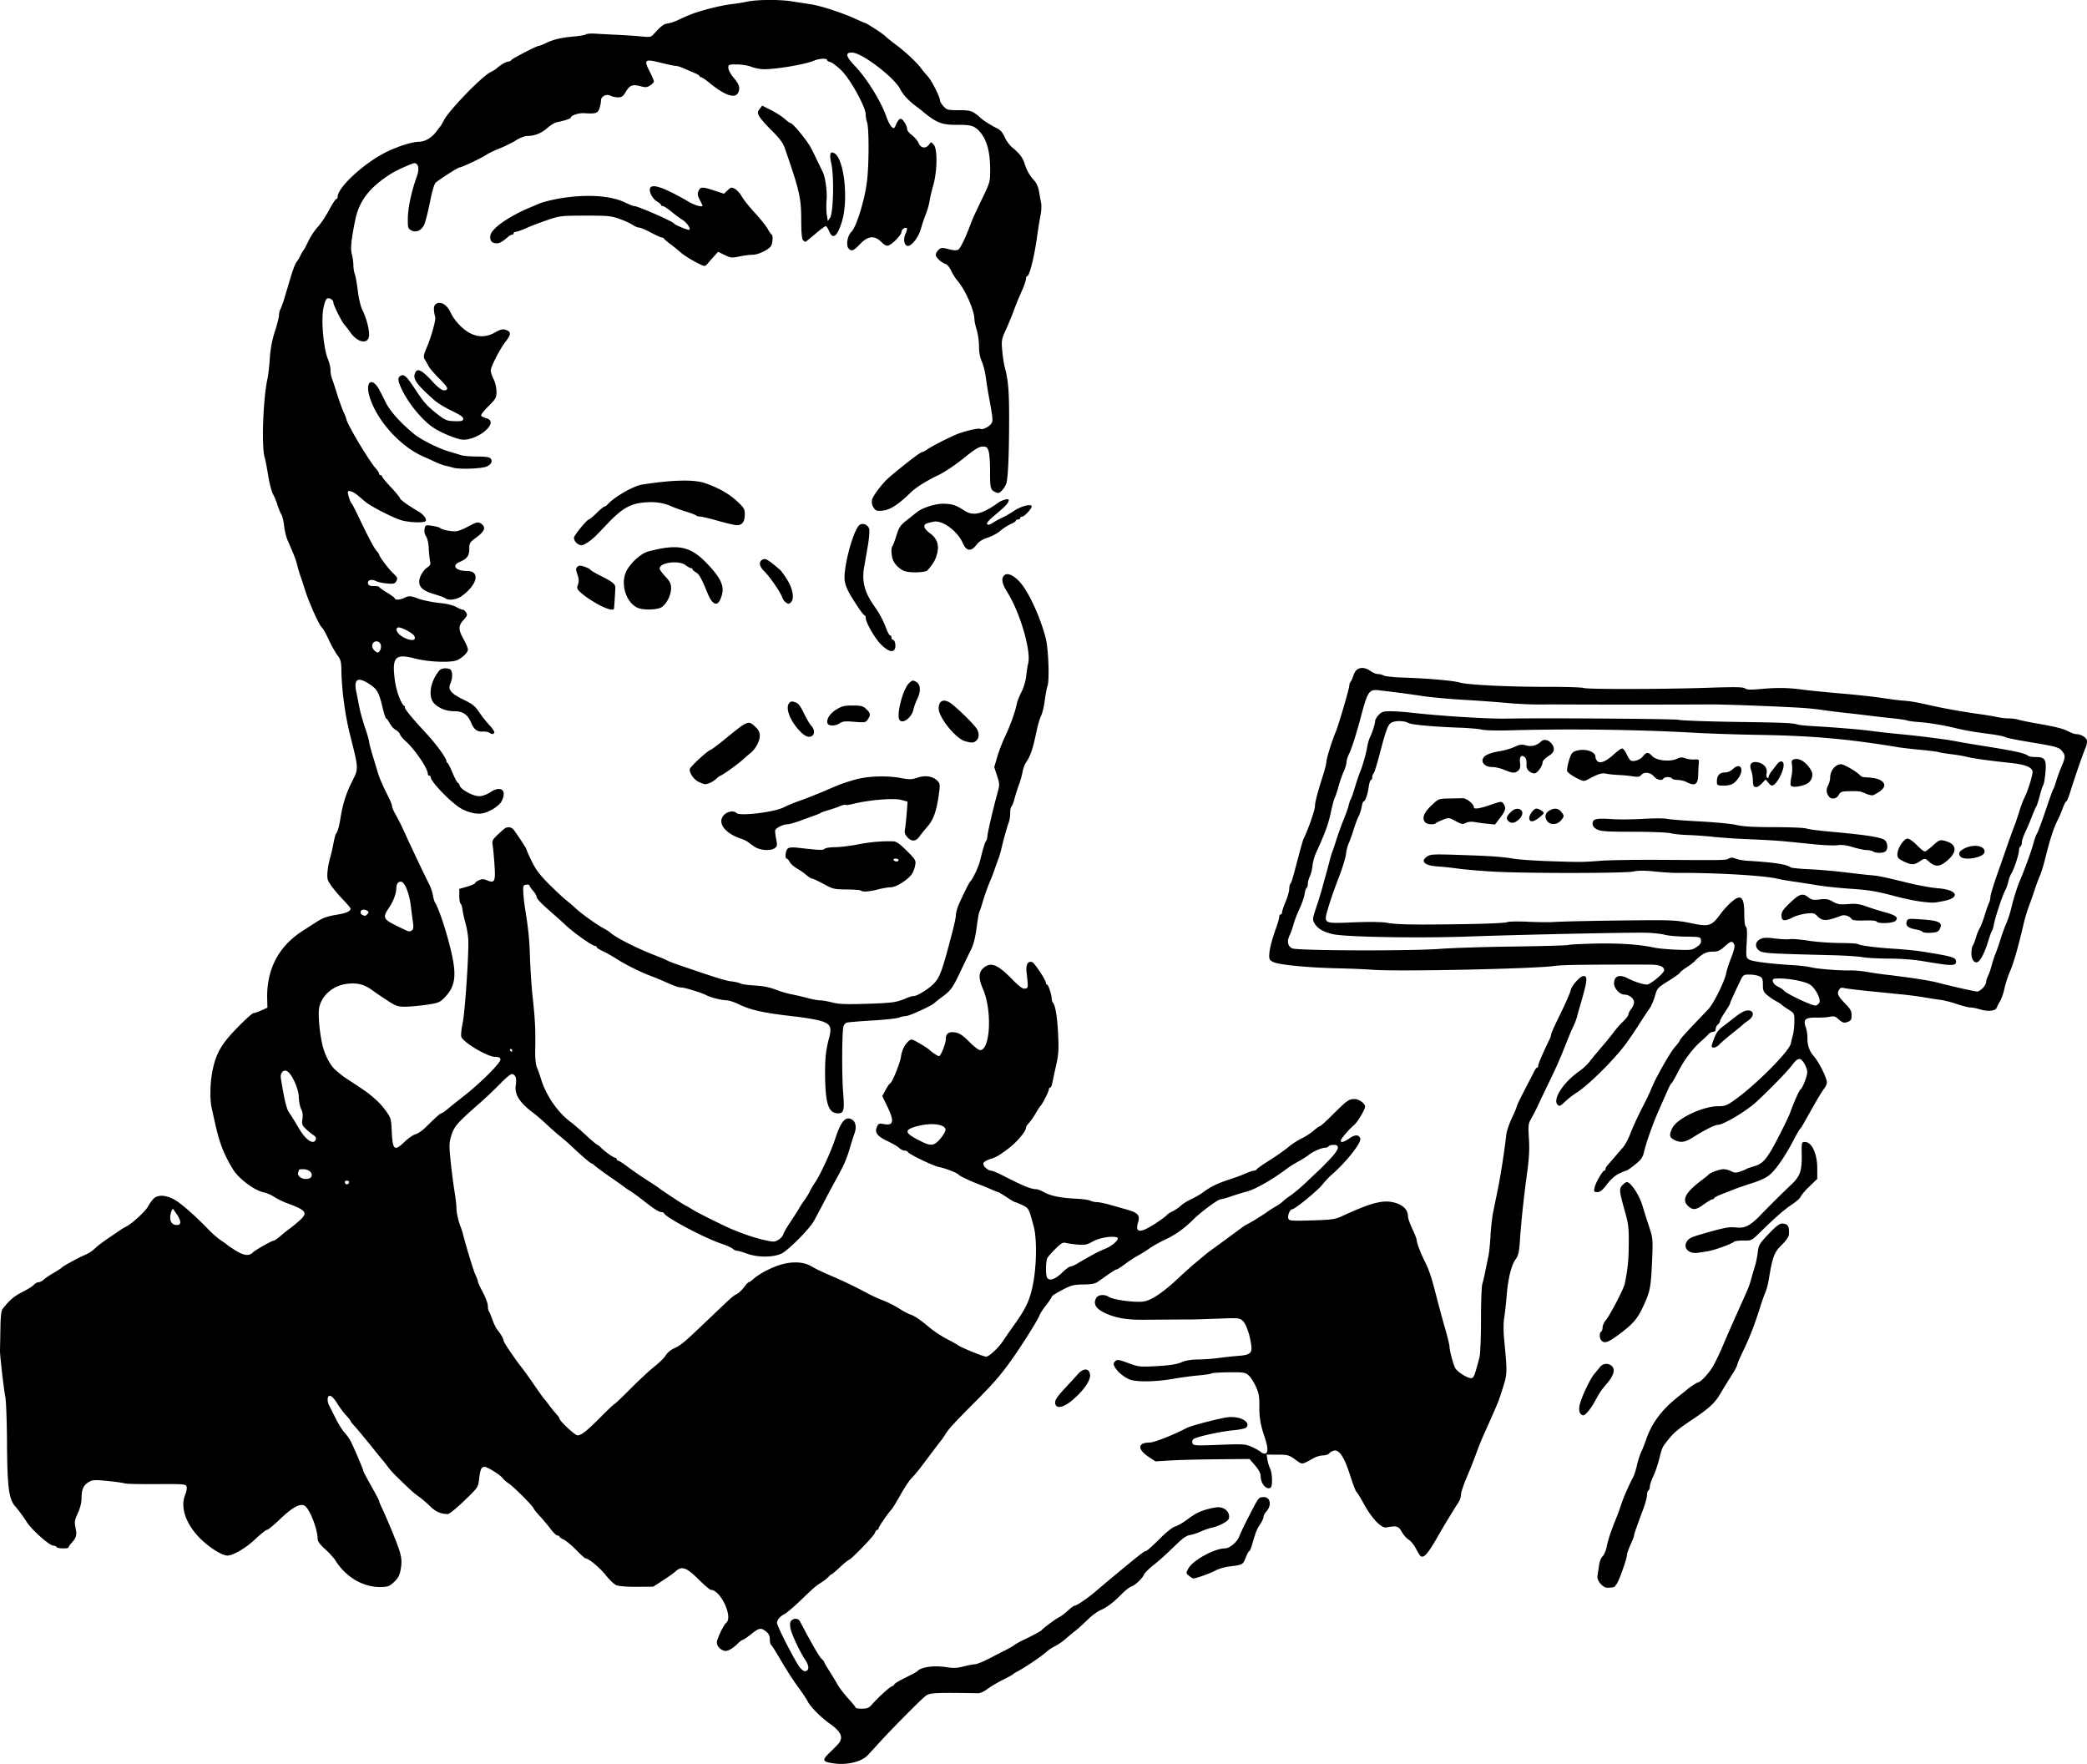 <svg xmlns="http://www.w3.org/2000/svg" viewBox="0 0 412.74 348.83"><path d="M165.12 348.754c-2.478-.309-2.638-.609-1.117-2.087 1.975-1.917 2.131-2.105 2.291-2.742.217-.864-.463-1.836-2.074-2.967-1.836-1.288-3.91-3.366-4.493-4.502-.27-.524-1.153-1.845-1.964-2.935-.81-1.089-2.268-3.35-3.239-5.022s-1.881-3.113-2.023-3.2c-.142-.088-.257-.588-.257-1.113 0-.692-.204-1.113-.746-1.54-1.026-.806-1.326-.751-2.967.546-.788.623-1.542 1.132-1.677 1.132s-.544.299-.909.664c-1.128 1.128-2.124 1.66-2.742 1.463-.831-.263-1.43-.944-1.43-1.624 0-.708 1.31-3.46 1.866-3.922 1.361-1.129-1.127-6.442-3.042-6.497-.21-.006-1.334-.96-2.498-2.122-2.321-2.315-3.284-2.65-4.461-1.552-.33.308-1.47 1.12-2.53 1.805l-1.929 1.246-3.254.02c-1.943.01-3.573-.118-4.045-.32-.434-.187-1.366-1.07-2.07-1.965-1.159-1.473-3.384-3.327-3.993-3.327-.134 0-.981-.758-1.884-1.685-.903-.927-2.013-1.85-2.466-2.05-.454-.2-.825-.461-.825-.579 0-.118-.176-.214-.391-.214-.215 0-.82-.574-1.344-1.276a38.873 38.873 0 00-2.156-2.577c-.661-.715-1.202-1.384-1.202-1.487 0-.332-3.79-4.156-4.811-4.855-.545-.372-1.146-.89-1.336-1.149-.476-.65-2.999-2.24-3.554-2.24-.646 0-.864.477-1.089 2.385-.197 1.673-.205 1.685-2.936 4.316-1.507 1.451-2.966 2.638-3.244 2.638-1.368 0-2.42-.46-3.508-1.531-.651-.643-1.627-1.481-2.169-1.864-.541-.383-1.257-.953-1.59-1.268-3.11-2.935-3.88-3.716-4.556-4.622-.428-.574-.842-1.108-.92-1.186-.08-.078-1.222-1.478-2.54-3.113s-2.75-3.353-3.183-3.82c-.432-.467-.786-.926-.787-1.02 0-.093-.385-.57-.853-1.061-.469-.49-1.236-1.516-1.706-2.279-.825-1.341-1.45-1.868-1.801-1.516-.25.249-.206 1.143.083 1.705.139.27.723 1.432 1.298 2.582.575 1.15 1.36 2.423 1.747 2.83a9.32 9.32 0 011.169 1.589c.56 1.017 2.609 5.801 2.609 6.09 0 .113.7 1.442 1.556 2.953.856 1.512 1.557 2.846 1.557 2.965 0 .118.179.585.398 1.037 1.025 2.117 3.068 7.054 3.574 8.637.414 1.296.514 2.14.38 3.199-.224 1.757-.512 2.346-1.64 3.344-.743.658-1.125.774-2.57.777-3.391.006-6.782-2.017-8.78-5.237-.315-.508-1.238-1.521-2.052-2.253-1.024-.92-1.48-1.545-1.48-2.028 0-1.932-1.563-5.928-2.565-6.553-.86-.538-2.433.31-4.796 2.586-1.24 1.194-2.426 2.17-2.636 2.17-.21 0-1.26.833-2.334 1.85-1.848 1.75-4.384 3.244-5.508 3.244-1.063 0-3.572-1.574-5.37-3.369-2.877-2.872-4.01-6.206-2.963-8.713.236-.565.353-1.265.26-1.556-.157-.497-.534-.528-6.072-.494-3.247.02-6.029-.04-6.181-.135-.152-.094-1.621-.306-3.264-.472-2.667-.268-3.076-.248-3.819.191-1.058.625-1.446 1.487-1.446 3.207 0 .87-.266 1.949-.73 2.962-.647 1.413-.697 1.745-.446 2.923.3 1.409.149 1.95-.843 3.016-.29.311-.528.67-.528.796 0 .332-2.198.283-2.406-.054-.096-.155-.4-.283-.673-.283-.705 0-4.154-3.055-5.137-4.55-.994-1.51-1.593-2.325-2.409-3.274-1.2-1.397-1.512-3.845-1.561-12.269-.025-4.28-.17-8.42-.323-9.197-.322-1.65-1.108-8.51-1.069-9.34.015-.31.051-2.17.081-4.129.04-2.677.16-3.696.479-4.098 1.357-1.709 2.247-2.465 3.859-3.274.99-.498 2.011-1.138 2.269-1.423.258-.285.68-.518.937-.518.258 0 .718-.232 1.022-.515.304-.283 1.188-.882 1.964-1.33.776-.45 1.474-.903 1.552-1.01.078-.106.778-.547 1.556-.979 1.501-.832 1.771-.97 3.113-1.58.96-.438 1.318-.685 2.305-1.59.382-.352 1.548-1.21 2.59-1.91a110.6 110.6 0 002.18-1.485c.156-.117.656-.404 1.112-.638 1.134-.58 3.783-3.03 4.253-3.932a8.979 8.979 0 011-1.445c.835-.958 2.498-.906 4.327.136 1.288.734 4.35 3.445 6.777 6 .619.652 1.653 1.543 2.3 1.98.645.439 1.237.865 1.315.949.078.083.79.56 1.581 1.062 1.572.993 2.667 1.15 3.34.477.534-.534 3.797-2.397 4.199-2.397.16 0 .764-.414 1.342-.92a28.383 28.383 0 011.852-1.485c.44-.312 1.304-1.02 1.92-1.575 1.75-1.577 1.413-2.028-2.631-3.513-.7-.257-1.754-.782-2.342-1.165-.587-.384-1.478-.779-1.98-.878-1.966-.388-5.094-2.735-6.266-4.7-1.787-2.998-2.607-5.125-3.458-8.97a454.574 454.574 0 00-.668-2.971c-.388-1.687-.337-4.917.116-7.262.684-3.549 1.73-5.395 4.903-8.657 1.551-1.595 2.999-2.903 3.216-2.907.217-.004.93-.25 1.585-.546l1.19-.541-.044-1.647c-.16-5.882 2.202-10.448 7.002-13.537l2.689-1.73c1.328-.857 2.229-1.173 4.277-1.503 1.64-.264 2.515-.668 2.515-1.16 0-.124-.51-.756-1.132-1.404-1.738-1.808-3.053-3.483-3.342-4.254-.272-.728-.057-2.704.509-4.66.18-.623.45-1.827.602-2.675.152-.849.379-1.677.505-1.84.317-.41.61-1.457.877-3.126.437-2.738 1.113-4.874 2.257-7.136 1.342-2.653 1.35-2.431-.37-9.278-.985-3.92-1.652-8.88-1.714-12.756-.027-1.706-.144-2.149-.79-2.996-.416-.547-1.201-1.956-1.744-3.132-.543-1.175-1.136-2.229-1.318-2.341-.476-.294-2.594-5.008-3.37-7.5-.362-1.167-.76-2.377-.883-2.688-.122-.312-.385-1.203-.584-1.981-.334-1.307-.575-1.937-1.953-5.094-.272-.623-.579-1.894-.683-2.825-.104-.93-.35-1.95-.547-2.264-.197-.314-.537-1.144-.755-1.845-.218-.7-.626-1.692-.906-2.204-.28-.512-.709-2.168-.952-3.679-.242-1.512-.556-3.13-.696-3.597-.644-2.143-.297-11.676.565-15.522.151-.675.358-2.489.46-4.03.125-1.904.446-3.613.999-5.319.448-1.382.815-2.823.815-3.202s.141-.953.314-1.276c.173-.323.545-1.366.827-2.316s.828-2.788 1.214-4.082c.386-1.293.88-2.567 1.096-2.83.216-.262.579-.859.805-1.326.227-.467.486-.913.577-.99.09-.078.531-.906.98-1.84.447-.934 1.285-2.199 1.86-2.811.575-.612 1.576-2.109 2.224-3.325s1.298-2.212 1.442-2.212c.145 0 .264-.188.264-.416 0-1.922 5.536-6.949 9.905-8.993 2.418-1.132 4.888-1.883 6.253-1.901 1.123-.016 2.441-.792 3.298-1.943.426-.571.84-1.103.918-1.18.079-.078.374-.598.657-1.155.971-1.915 7.512-8.667 9.166-9.46.498-.24 1.071-.594 1.273-.787.645-.616 1.89-1.333 2.314-1.333.226 0 .454-.112.506-.248.104-.274 5.098-2.865 5.522-2.865.147 0 .769-.242 1.382-.537 1.503-.725 2.969-1.072 5.5-1.3 1.168-.106 2.25-.298 2.406-.426.156-.13.983-.191 1.84-.138.855.053 2.893.16 4.527.239 1.635.078 3.755.223 4.712.322 1.625.169 1.783.132 2.405-.556 1.359-1.503 1.947-1.944 2.703-2.024.426-.046 1.288-.325 1.916-.622 2.48-1.171 3.483-1.542 6.08-2.244 1.486-.402 3.53-.826 4.541-.942 1.012-.116 2.413-.339 3.113-.495 1.882-.42 6.35-.461 8.773-.081 1.168.183 2.887.447 3.82.587 1.989.299 6.222 1.67 8.809 2.856 1 .458 1.864.833 1.919.833.278 0 3.496 2.076 3.988 2.573.312.316 1.267 1.087 2.123 1.715 1.818 1.333 4.146 3.5 4.953 4.61.311.43.935 1.181 1.386 1.672.797.867 2.434 4.121 2.434 4.838 0 .197.313.694.694 1.106.641.692.87.749 2.999.749 1.916 0 2.455.105 3.197.623.491.343.96.717 1.04.832.207.292 1.95 1.433 2.966 1.94 1.13.566 1.345.796 1.957 2.102.287.61.911 1.438 1.388 1.839 1.512 1.272 2.092 2.03 2.477 3.235.449 1.406.972 2.322 1.92 3.364.42.461.797 1.321.929 2.122.122.741.307 1.776.411 2.3.104.525.055 1.608-.11 2.406-.164.799-.485 2.79-.712 4.424-.544 3.902-1.492 7.64-1.938 7.64-.13 0-.238.24-.238.533 0 .292-.328 1.279-.73 2.193-.936 2.13-1.066 2.449-1.834 4.491a66.51 66.51 0 01-1.476 3.527c-.775 1.692-.824 1.988-.65 3.962.104 1.173.326 2.643.493 3.265.72 2.68.896 4.905.868 11.037-.028 6.456-.195 10.338-.506 11.793-.09.416-.466 1.085-.838 1.486-.59.637-.767.689-1.382.409-.968-.441-1.057-.8-1.04-4.205.007-1.636-.122-3.388-.288-3.893-.257-.785-.433-.919-1.2-.91-.693.008-1.542.532-3.727 2.298-1.557 1.259-3.722 2.72-4.811 3.248-2.77 1.341-4.644 2.525-5.802 3.663-2.267 2.228-3.96 3.316-5.373 3.452-1.223.117-1.411.056-1.84-.599-.32-.488-.418-1.002-.297-1.553.175-.797 2.106-3.331 3.342-4.386 2.808-2.396 6.182-5.001 6.478-5.001.16 0 .63-.238 1.042-.529.833-.585 3.386-1.911 5.563-2.888 1.546-.694 4.654-1.437 5.032-1.203.382.236 1.744-.441 2.13-1.059.36-.577.328-.915-.544-5.641-.157-.856-.406-2.447-.553-3.535s-.505-2.489-.797-3.113c-.343-.732-.535-1.787-.543-2.974-.006-1.012-.211-2.476-.455-3.255-.244-.778-.445-1.71-.447-2.072-.009-1.78-1.848-5.949-3.394-7.691-.345-.39-.881-1.244-1.191-1.9-.31-.655-.796-1.265-1.08-1.355-.879-.28-1.979-1.289-1.979-1.816 0-.276.248-.726.55-1 .497-.448.696-.461 2-.127 1.026.263 1.584.285 1.916.076.392-.247 1.393-2.307 2.32-4.774.526-1.397.88-2.183 2.375-5.273 1.557-3.218 1.593-3.348 1.593-5.727 0-3.606-.697-6.094-2.137-7.624-1.039-1.105-1.699-1.294-4.413-1.266-2.576.026-3.74-.324-5.548-1.672-.584-.435-1.125-.862-1.203-.95-.078-.086-.65-.532-1.273-.99-1.551-1.142-2.632-2.307-3.253-3.506-1.168-2.255-7.345-6.989-9.334-7.154-1.557-.129-1.448.677.346 2.557 2.448 2.567 5.191 6.988 6.315 10.178.29.822.747 1.695 1.017 1.94.453.41.522.367.916-.577.235-.56.62-1.02.858-1.02.452 0 1.295 1.364 1.295 2.095 0 .233.433.754.96 1.157.53.403 1.118 1.11 1.309 1.57.414 1.001 1.451 1.138 2.058.272.395-.564.398-.564.936.034.75.834.69 5.264-.112 8.048-.31 1.08-.64 2.485-.731 3.12-.091.635-.418 1.78-.726 2.547a34.707 34.707 0 00-.995 2.949c-.474 1.688-1.895 3.483-2.644 3.339-.675-.13-.869-1.365-.38-2.416.235-.504.359-.984.275-1.068-.308-.308-1.082.222-1.082.742 0 .583-1.785 2.415-2.607 2.676-.336.107-.806-.134-1.378-.707-1.352-1.35-2.636-1.227-4.19.405-1.269 1.33-1.674 1.5-2.239.934-.602-.602-.309-2.521.51-3.34 1.046-1.046 2.732-6.616 3.127-10.332.379-3.558.359-10.334-.033-11.365-.146-.382-.265-1.078-.265-1.547 0-1.447-3.036-6.944-4.783-8.659-.84-.825-1.828-1.575-2.193-1.667-.366-.092-.664-.28-.664-.419 0-.386-1.567-.3-2.609.143-1.723.732-7.398 1.698-9.882 1.682-.722-.005-1.838-.22-2.482-.477-.643-.258-1.931-.468-2.862-.468-1.599 0-1.692.037-1.692.68 0 .375.438 1.205.973 1.846 1.192 1.427 1.387 1.993 1.022 2.955-.527 1.385-2.654.702-5.725-1.839-.729-.602-1.46-1.095-1.627-1.095-.167 0-.303-.097-.303-.214 0-.118-.414-.386-.92-.595-.506-.21-1.46-.623-2.12-.918-.66-.296-1.423-.536-1.698-.534-.274.003-1.613-.278-2.976-.621-3.149-.793-3.374-.622-2.208 1.674.476.936.866 1.843.866 2.014 0 .172-.331.53-.736.795-.634.415-.911.435-1.995.145-1.518-.406-2.066-.174-2.888 1.218-.472.8-.762.998-1.465.998-.483 0-1.14-.14-1.46-.312-.84-.45-1.927.098-1.927.97 0 .37-.14 1.073-.311 1.564-.327.938-.757 1.067-3.038.907-.998-.07-2.594.457-2.594.856 0 .22-1.12.593-2.83.946-.39.08-1.217.594-1.84 1.143-1.18 1.04-2.508 1.562-3.977 1.565-.475 0-1.477.39-2.225.865-.748.474-2.206 1.196-3.24 1.603-1.032.407-2.226.981-2.652 1.276-.913.631-4.857 2.484-5.289 2.484-.258 0-3.145 1.831-4.613 2.927-.332.248-.725 1.533-1.228 4.017-.407 2.01-.926 4.012-1.153 4.451-.575 1.112-1.6 1.543-2.51 1.055-.644-.344-.704-.54-.695-2.24.011-2.213.68-5.353 1.823-8.564.5-1.408.264-2.495-.543-2.495-.404 0-3.558 1.42-4.544 2.046-4.343 2.759-6.37 5.385-7.155 9.274-.787 3.896-.953 5.604-.65 6.694.166.598.302 1.557.303 2.13 0 .574.127 1.373.28 1.774.152.402.42 1.906.595 3.342.182 1.5.564 3.093.897 3.745.713 1.394 1.335 3.657 1.34 4.874.007 1.989-2.137 1.776-3.676-.365a32.516 32.516 0 00-1.24-1.614c-.594-.703-2.156-3.85-2.156-4.344 0-.502-.733-.981-1.216-.796-.283.109-.563.863-.789 2.13-.425 2.378.089 7.865.92 9.833.286.675.519 1.656.519 2.18 0 .525.118 1.246.261 1.604.144.357.599 1.732 1.01 3.055.413 1.323.996 2.946 1.296 3.606.3.66.546 1.27.546 1.356 0 .813 4.384 8.193 5.872 9.884.35.398.637.85.637 1.005 0 .154.127.28.283.28s.283.118.283.261c0 .144.762 1.067 1.693 2.052.93.985 1.757 1.982 1.836 2.215.131.39 1.333 1.26 3.692 2.673 1.026.615 1.658 1.455 1.403 1.867-.227.368-2.602.343-4.436-.048-1.483-.316-6.259-2.72-7.537-3.795l-1.415-1.193c-.843-.713-1.698-1.06-1.962-.796-.178.178.44 2.168.752 2.425.095.077.658 1.16 1.25 2.405 1.947 4.086 3.16 6.38 3.663 6.933.272.298.495.62.495.716 0 .365 1.823 2.8 2.755 3.678.859.811.937.996.646 1.54-.29.54-.515.604-1.795.502-.806-.064-1.807-.281-2.225-.483-.917-.443-1.724-.197-1.589.485.073.366.374.496 1.153.496.58 0 1.055.08 1.055.178 0 .097.7.602 1.556 1.12.856.52 1.557 1.044 1.557 1.167 0 .35 1.202.243 1.953-.173.674-.374 1.34-.342 2.433.113.915.381 2.978.8 4.953 1.004 1.012.105 2.26.432 2.775.726.515.294 1.09.534 1.276.534.188 0 .496.25.687.554.297.477.227.684-.498 1.478-1.062 1.163-1.061 1.924.005 3.813.467.828.849 1.74.849 2.026 0 .566-.861 1.46-1.981 2.058-1.135.605-5.658.463-8.486-.267-3.934-1.015-4.575-.32-3.976 4.31.267 2.068 1.186 4.577 1.849 5.05.156.11.22.238.144.283-.225.13 1.383 2.115 3.907 4.82 2.195 2.354 4.298 5.209 4.298 5.836 0 .15.098.315.218.367.12.052.58.954 1.022 2.005.443 1.05.903 1.91 1.023 1.91.12 0 .28.24.357.534.21.8 2.694 2.147 3.902 2.115.6-.016 1.5-.346 2.192-.804 2.088-1.382 3.317-.363 2.19 1.816-.47.912-2.38 2.113-3.783 2.38-1.34.256-3.38-.312-4.806-1.34-2.22-1.598-5.428-5.04-5.428-5.821a.29.29 0 00-.283-.295c-.156 0-.283-.16-.283-.356 0-1.08-2.6-4.895-4.444-6.52-.498-.44-.978-1.026-1.066-1.303-.088-.277-.464-.666-.836-.865-.372-.2-.908-.793-1.191-1.319-.284-.526-.6-.957-.704-.957s-.41-.923-.68-2.051c-.75-3.121-1.068-3.706-2.554-4.69-2.377-1.575-3.222-1.092-2.661 1.522.165.77.426 2.091.58 2.938.154.846.656 2.653 1.116 4.016.46 1.362.837 2.668.837 2.9 0 .234.323 1.483.718 2.777.395 1.293.85 2.798 1.01 3.342.31 1.054 1.038 2.71 2.13 4.85.368.721.67 1.511.67 1.756 0 .244.354 1.055.786 1.801.433.746 1.214 2.312 1.737 3.48 1.053 2.35 4.042 8.642 4.84 10.187.282.545.604 1.5.715 2.123.112.622.29 1.26.396 1.415.775 1.134 2.398 6.083 3.293 10.046 1.045 4.623.697 6.723-1.472 8.892-.848.848-1.23.995-3.431 1.32-1.363.2-3.242.373-4.176.382-1.528.016-1.881-.1-3.537-1.17a85.467 85.467 0 01-3.071-2.083c-1.611-1.17-2.901-1.5-4.946-1.269-2.723.309-4.978 2.202-5.526 4.64-.269 1.195.008 4.658.58 7.258.47 2.14 1.59 4.286 2.737 5.245 1.415 1.183 1.344 1.131 3.68 2.656 1.149.749 2.345 1.57 2.66 1.824 1.839 1.49 2.564 2.212 3.503 3.491.968 1.319 1.055 1.598 1.154 3.727.192 4.12.495 4.391 2.625 2.344.7-.673 1.642-1.315 2.092-1.427.45-.112 1.36-.738 2.023-1.39 2.095-2.065 2.86-2.744 3.088-2.744.122 0 .636-.35 1.142-.779.506-.428 2.051-1.666 3.434-2.75 3.34-2.623 7.245-6.554 7.122-7.171-.068-.34-.381-.479-1.079-.479-1.505 0-6.41-2.93-6.675-3.988-.093-.37.033-1.597.28-2.728.443-2.029 1.21-13.322 1.11-16.348-.03-.856-.268-2.32-.53-3.255s-.539-2.176-.613-2.76c-.073-.585-.248-1.134-.387-1.22-.139-.086-.253-.777-.253-1.535v-1.378l1.557-.452c.856-.25 1.556-.556 1.556-.682 0-.127.34-.385.754-.574.58-.264.938-.267 1.551-.013 1.576.653 1.763.303 1.553-2.905-.104-1.58-.265-3.354-.36-3.942-.177-1.11-.143-1.162 2.186-3.24.66-.59 1.532-.489 2.052.236 1.177 1.64 2.452 3.614 2.452 3.798 0 .111.467 1.165 1.038 2.341.8 1.648 1.595 2.693 3.466 4.554 1.336 1.329 2.812 2.708 3.279 3.066a34.91 34.91 0 011.98 1.696c1.195 1.104 4.283 3.303 5.586 3.976.425.22 1.004.601 1.288.849 1.04.908 4.743 2.815 7.984 4.112l1.98.791c.39.155.95.407 1.245.56.295.153 1.186.502 1.98.776 7.32 2.521 9.546 3.22 10.643 3.336.7.075 1.499.255 1.774.4.276.146 1.359.32 2.406.388 2.417.157 3.264.324 5.017.989.778.295 2.052.656 2.83.803.778.147 2.154.47 3.056.719.903.249 2.011.452 2.463.452.451 0 1.556.192 2.454.425 1.298.339 2.709.392 6.877.26 5.04-.159 5.865-.279 7.833-1.143.49-.215 1.134-.39 1.43-.39.675 0 2.997-1.457 3.958-2.483 1.209-1.29 1.643-2.503 3.648-10.186.377-1.441.686-2.906.689-3.254.003-.349.163-1.08.358-1.624.383-1.075 2.23-4.864 2.481-5.094.489-.446 1.645-2.89 1.94-4.103.613-2.507.97-3.673 1.209-3.948.128-.148.234-.514.234-.813 0-.575 1.087-5.277 1.955-8.456.507-1.854.506-1.934-.033-3.6l-.552-1.704.603-2.06c.333-1.132 1.03-2.95 1.552-4.04 1.017-2.125 1.965-4.765 2.288-6.368.11-.545.534-1.627.943-2.405.425-.81.822-2.143.928-3.113.101-.934.278-2.065.393-2.513.626-2.439-1.604-10.092-4.091-14.043-1.018-1.616-1.25-2.595-.77-3.25.559-.765 1.785-.334 3.143 1.104 1.763 1.866 4.18 7.113 5.227 11.343.5 2.017.716 8.076.331 9.243-.172.521-.428 1.864-.568 2.983-.14 1.12-.458 2.44-.704 2.934-.247.495-.64 1.807-.873 2.917-.803 3.815-1.173 4.915-2.153 6.403-.256.389-.553 1.217-.659 1.84-.106.622-.43 1.768-.72 2.546-.289.778-.683 2.023-.875 2.767-.192.743-.46 1.42-.593 1.502s-.245.647-.245 1.253c0 .606-.11 1.395-.246 1.752-.338.892-1.065 3.47-1.46 5.178-.18.778-.433 1.67-.562 1.981-.129.311-.451 1.203-.716 1.981a37.622 37.622 0 01-.849 2.264 42.592 42.592 0 00-1.696 4.742c-.21.74-.463 1.476-.561 1.635-.098.159-.35 1.59-.558 3.182-.252 1.918-.62 3.37-1.091 4.308-.391.778-1.345 2.752-2.119 4.387-1.527 3.224-1.876 3.707-3.584 4.967-.623.458-1.32 1.012-1.548 1.23-.602.573-4.99 2.575-5.644 2.575-.305 0-.912.138-1.35.305-.439.168-2.835.426-5.325.573-2.49.148-4.75.338-5.023.422-.272.084-.566.439-.654.788-.292 1.163-.33 9.611-.058 12.993.289 3.594.147 4.17-1.021 4.157-1.867-.02-2.489-1.848-2.546-7.493-.034-3.298.148-4.998.8-7.458.562-2.124.27-2.725-1.603-3.31-.824-.258-3.026-.644-4.894-.857-6.593-.755-8.913-1.26-11.444-2.486-.847-.41-1.93-.752-2.406-.759-.993-.014-3.145-.565-3.98-1.018-.845-.46-4.28-1.516-4.927-1.516-.583 0-1.145-.201-3.563-1.275a45.517 45.517 0 00-2.405-.985c-1.864-.673-5.038-2.245-6.7-3.318-.914-.59-2.2-1.315-2.858-1.611-.658-.296-1.196-.646-1.196-.778s-.13-.24-.29-.24c-.58 0-4.35-2.669-5.978-4.233-.412-.396-1.55-1.42-2.528-2.276-2.332-2.04-3.09-2.839-3.09-3.252 0-.187-.318-.71-.707-1.162-.39-.452-.707-.926-.708-1.054s-.287-.191-.637-.141c-.573.081-.63.23-.572 1.505.035.778.186 2.18.336 3.113.69 4.288.883 6.216.993 9.905.065 2.18.311 5.745.546 7.924.465 4.307.558 6.269.484 10.217-.032 1.702.089 2.902.357 3.538.223.529.558 1.47.745 2.093 1.005 3.36 3.333 6.753 5.955 8.68.545.4 1.866 1.54 2.937 2.533 1.07.993 2.09 1.857 2.264 1.92.175.064.508.32.742.57.666.713 2.478 2.004 2.811 2.004.166 0 .302.127.302.283 0 .156.126.283.28.283.154 0 1.013.555 1.91 1.235.897.679 2.568 1.833 3.714 2.565s2.228 1.451 2.405 1.598c.54.447 4.822 3.264 5.275 3.47.233.105.934.51 1.556.899.993.62 6.073 3.145 7.641 3.798 2.394.997 4.55 1.72 6.308 2.119 1.933.437 2.113.436 2.882-.018.452-.267.888-.749.97-1.071.08-.323.694-1.394 1.361-2.38.668-.987 1.42-2.161 1.67-2.61a20.36 20.36 0 011.137-1.744c.376-.51.865-1.31 1.087-1.777.223-.467.674-1.23 1.003-1.698.997-1.413 3.217-6.223 4.017-8.703 1.157-3.584 2.135-4.63 3.46-3.701.627.439.767 1.577.333 2.698-.139.358-.535 1.605-.88 2.773-.689 2.328-1.183 3.459-2.724 6.226a216.218 216.218 0 00-2.418 4.528 162.35 162.35 0 01-2.001 3.758c-.913 1.61-5.005 5.73-6.36 6.403-1.605.799-4.727.811-6.873.027-.852-.312-1.731-.566-1.955-.566-.223 0-.607-.18-.853-.4-.246-.22-1.274-.678-2.285-1.017-3.328-1.117-10.96-5.164-11.274-5.98-.052-.134-.28-.244-.505-.244-.528 0-1.5-.622-3.787-2.423-1.012-.796-2.158-1.628-2.547-1.847-.39-.22-.772-.47-.85-.554-.077-.085-1.373-1.008-2.88-2.051-1.505-1.043-2.929-2.088-3.163-2.322-.234-.234-.497-.425-.584-.425-.241 0-1.62-1.18-4.298-3.68a41.196 41.196 0 00-2.072-1.79c-.556-.441-1.711-1.461-2.567-2.268-.856-.807-2.066-1.847-2.689-2.311-2.62-1.953-3.675-3.611-3.412-5.363.203-1.356.024-2.016-.612-2.26-.302-.116-1.085.49-2.455 1.897a83.818 83.818 0 01-4.11 3.898c-4.29 3.742-5 4.548-5.542 6.296-.46 1.486-.475 1.955-.156 5.094.193 1.902.53 4.54.748 5.864.218 1.323.397 2.836.398 3.363 0 .932.396 2.71.857 3.853.126.312.294.821.374 1.132.736 2.871 2.194 7.64 2.56 8.373.25.502.455 1.057.455 1.235 0 .178.442 1.145.984 2.15.54 1.004.987 2.219.99 2.699.004.48.091.957.194 1.06.104.103.42.847.704 1.652.283.805.74 1.729 1.015 2.053.62.73 1.207 1.765 1.207 2.127 0 .15.602 1.14 1.337 2.197 1.444 2.077 1.444 2.077 2.43 3.34.366.466 1.41 1.93 2.32 3.254.91 1.323 1.728 2.469 1.818 2.547.09.078.54.65 1.002 1.273a28.31 28.31 0 001.484 1.837c.355.387.646.795.646.907 0 .476 3.065 3.34 3.575 3.34.767 0 1.83-.847 4.706-3.749 1.35-1.362 2.533-2.476 2.63-2.476s1.534-1.37 3.195-3.042 3.784-3.642 4.718-4.375c.934-.733 1.925-1.717 2.202-2.186.277-.469.976-1.07 1.554-1.337 1.485-.686 1.941-1.067 6.657-5.563 5.139-4.9 5.004-4.779 5.863-5.233.384-.204 1.017-.805 1.406-1.337.39-.531.808-.97.93-.974.122-.004.505-.27.85-.59 1.15-1.067 3.795-2.445 5.668-2.952 2.369-.641 4.478-.484 5.995.448.622.383 2.15 1.122 3.396 1.644a90.328 90.328 0 017.64 3.665 29.816 29.816 0 003.04 1.385c.892.338 2.303 1.05 3.135 1.582.831.532 1.82 1.063 2.197 1.18.855.266 1.955 1.011 3.89 2.634.83.696 2.348 1.695 3.374 2.221 1.027.526 2.008 1.073 2.18 1.216.508.422 5.047 2.275 5.57 2.275.592 0 2.485-1.762 3.392-3.158.37-.57 1.39-2.04 2.267-3.268 2.301-3.224 3.044-4.868 3.66-8.104.683-3.581.737-8.884.114-11.18-.999-3.679-.99-3.664-2.293-4.276-.676-.318-1.312-.578-1.415-.578-.102 0-.857-.445-1.678-.99-.82-.545-1.568-.99-1.66-.99s-.707-.241-1.367-.535a53.193 53.193 0 00-2.39-.984c-1.71-.644-3.879-1.67-4.05-1.915-.242-.345-2.601-1.277-3.794-1.499-1.181-.219-5.94-2.494-6.242-2.984-.1-.16-.403-.29-.676-.29s-.754-.24-1.069-.534c-.315-.294-1.352-.899-2.305-1.345-2.021-.945-2.584-1.709-2.079-2.819.3-.659.447-.72 1.342-.551 2.014.378 2.156-.536.582-3.747l-.871-1.778.69-1.264c.38-.695.77-1.263.866-1.263.33 0 1.908-3.814 2.109-5.094.234-1.493.698-2.486 1.503-3.215.567-.513.612-.505 2.153.376.865.495 1.732 1.055 1.925 1.244.542.529 1.725 1.312 1.982 1.312.354 0 1.342-2.494 1.342-3.385 0-1.106.605-1.518 1.908-1.297.816.137 1.487.593 2.763 1.877 1.058 1.063 1.88 1.664 2.207 1.613 1.97-.31 2.267-7.967.47-12.09-.913-2.096-.881-3.306.111-4.16 1.443-1.24 2.773-.718 5.638 2.214 1.42 1.453 2.082 1.94 2.547 1.875.676-.096.682-.154.324-3.22-.178-1.524.28-2.338 1.134-2.01.467.179 2.693 3.54 2.702 4.079.004.195.103.354.22.354.25 0 .918 2.016.918 2.769 0 .282.109.634.241.782.487.543.872 2.903 1.036 6.354.144 3.005.078 3.941-.438 6.226a173.092 173.092 0 00-.755 3.466c-.081.428-.26.779-.399.779-.138 0-.25.175-.25.388 0 .38-1.355 3.01-1.696 3.29-.094.078-.505.715-.912 1.416-.408.7-1.006 1.554-1.33 1.898-.325.344-.59.762-.59.93 0 .726-1.78 2.845-3.447 4.105-1.786 1.35-2.52 1.777-3.573 2.083-.67.195-1.296.558-1.391.807-.195.507.825 1.485 1.579 1.515.255.01 1.419.51 2.586 1.113 3.682 1.897 5.293 2.548 6.308 2.548.257 0 .931.26 1.499.579 1.318.74 3.323 1.152 6.292 1.291 1.294.061 2.591.238 2.882.394.29.155.886.286 1.325.29.438.006 1.688.267 2.778.581 1.089.315 2.363.678 2.83.808 2.523.698 2.954 1.159 2.493 2.663-.63 2.052.457 2.121 3.38.213 1.168-.763 2.208-1.523 2.312-1.69.103-.167.597-.498 1.098-.736a7.942 7.942 0 001.658-1.124c.41-.381 1.364-.977 2.119-1.324.755-.348 1.818-.968 2.363-1.38 1.38-1.04 2.923-1.786 5.236-2.528 1.089-.35 2.52-.879 3.18-1.176.66-.297 1.382-.54 1.604-.54.222 0 .446-.108.498-.24.052-.132 1.196-.935 2.542-1.786 1.346-.85 3.026-2.03 3.734-2.622.708-.592 1.9-1.369 2.647-1.726.748-.357 1.805-1.043 2.35-1.524.545-.48 1.101-.874 1.237-.875.136 0 1.277-1.031 2.537-2.291 2.822-2.822 3.194-3.086 4.343-3.086.86 0 2.07.864 2.07 1.477 0 .588-1.461 3.041-2.178 3.656-1.073.92-2.632 2.747-2.632 3.083 0 .472.638.3 1.746-.467 1.093-.758 1.814-.747 2.113.03.302.79-2.827 4.755-5.71 7.232-.46.396-1.273 1.262-1.806 1.925-1.015 1.262-5.419 4.855-5.951 4.855-.446 0-.97 1.294-.753 1.858.165.431.635.466 4.636.343 4.005-.123 4.608-.209 6.008-.855 5.977-2.758 8.279-3.318 10.617-2.581 1.557.49 2.401 1.428 2.401 2.666 0 .35.382 1.445.85 2.433.466.988.85 1.956.852 2.15.006.562.795 2.678 1.559 4.186.91 1.795 1.384 3.217 2.378 7.122a248.437 248.437 0 001.69 6.24c.483 1.675.878 3.293.878 3.595 0 .744.733 3.51 1.123 4.24.395.737 2.355 1.996 3.108 1.996.569 0 .691-.297 1.694-4.103.165-.628.299-3.916.3-7.387 0-3.44.115-6.623.253-7.075.14-.45.404-1.584.59-2.518.185-.934.46-2.258.61-2.942.151-.683.343-2.53.427-4.103.084-1.573.321-3.688.527-4.7l.952-4.67c.54-2.637 1.316-7.669 1.639-10.611.076-.7.575-2.195 1.109-3.322.533-1.127.969-2.166.969-2.309 0-.143.718-1.641 1.595-3.329a445.576 445.576 0 001.91-3.702c.174-.35.41-.636.528-.637.116 0 .212-.191.212-.422 0-.344 1.084-2.842 2.304-5.307.133-.27.243-.646.243-.836s.829-2.029 1.842-4.087 1.922-4.138 2.019-4.62c.19-.95 1.884-2.842 2.544-2.842.896 0 .784.908-.758 6.155-.148.506-.38 1.35-.516 1.877a11.433 11.433 0 01-.727 1.91c-.265.524-.93 2.1-1.48 3.5-1.143 2.913-1.895 4.61-3.64 8.207-.679 1.401-1.562 3.248-1.963 4.104-.4.856-.99 2.002-1.309 2.547-.521.89-.562 1.285-.4 3.879.134 2.171.035 3.928-.4 7.075-.624 4.517-1.114 9.165-1.4 13.29-.143 2.066-.31 2.772-.817 3.457-.854 1.154-1.511 3.811-1.792 7.25-.126 1.556-.346 3.53-.488 4.386-.155.936-.154 2.628 0 4.245.622 6.474.617 6.77-.189 9.34-.414 1.322-.859 2.659-.988 2.97-.457 1.1-1.089 2.562-1.652 3.82l-1.329 2.972a55.718 55.718 0 00-1.406 3.538c-.355 1.012-1.168 3.05-1.805 4.528-.637 1.479-1.163 3.05-1.167 3.494-.005.443-.232 1.144-.504 1.557-.556.845-.76 1.173-2.227 3.58a118.25 118.25 0 00-1.592 2.689c-2.132 3.783-2.966 4.784-3.641 4.367-.145-.09-.567-.758-.94-1.486-.372-.729-1.017-1.527-1.434-1.774-.417-.248-1.039-.948-1.383-1.557-.652-1.155-.966-1.245-3.043-.873-1.018.183-2.889-1.78-4.466-4.684-.653-1.203-1.304-2.259-1.447-2.347-.142-.088-.723-1.607-1.29-3.376-1.133-3.536-2.144-5.05-3.187-4.777-.324.085-.736.331-.916.548-.18.216-.726.394-1.212.394-.487 0-1.331.247-1.876.547-2.449 1.352-2.15 1.329-3.61.277-1.245-.896-1.499-.966-3.507-.972l-2.165-.006.153.996c.084.549.326 1.341.538 1.761.447.89.516 3.508.099 3.766-.86.53-1.978-.797-1.98-2.35 0-.48-.409-1.239-1.098-2.038l-1.099-1.274-6.33.055c-3.48.03-7.668.136-9.304.236l-2.974.181-1.412-.943c-2.2-1.47-2.085-2.77.247-2.779.922-.004 4.589-1.44 7.347-2.879.973-.507 6.841-2.017 8.339-2.145 2.306-.197 4.344.978 3.487 2.01-.182.22-1.238.46-2.508.572-2.61.23-7.576 1.34-8.03 1.795-.178.177-.239.54-.136.808.17.445.618.47 5.275.29 4.778-.185 5.17-.16 6.42.392.733.324 1.555.791 1.827 1.037.274.248.704.368.961.27.482-.185.427-1.336-.144-3.003-.865-2.524-1.14-4.057-1.117-6.226.021-1.985-.096-2.678-.673-3.962-.384-.856-1.021-1.854-1.416-2.217-.668-.613-.944-.658-3.889-.635-1.743.014-3.314.114-3.491.223-.177.11-1.341.287-2.588.395-1.247.108-3.477.408-4.955.667-3.674.642-7.56.675-8.804.073-1.201-.581-2.32-1.558-2.783-2.43-.295-.558-.282-.743.08-1.106.393-.392.653-.356 2.605.356 2.09.762 2.297.784 5.687.596 2.508-.14 3.886-.354 4.804-.747.866-.372 1.951-.555 3.316-.561a36.223 36.223 0 004.009-.287 77.828 77.828 0 013.962-.429c2.351-.181 2.754-.536 2.52-2.224-.28-2.025-1.01-4.07-1.674-4.695-.617-.58-.825-.599-4.849-.441-2.312.09-4.84.165-5.619.165-.778 0-2.625.009-4.103.02l-5.236.037c-3.142.022-5.304-.358-7.345-1.292-1.818-.833-2.42-1.74-1.904-2.873.373-.819 1.639-.967 2.68-.313.873.548 5.099 1.1 6.717.878 1.566-.215 3.915-1.789 6.976-4.672 1.072-1.01 2.565-2.345 3.32-2.968.753-.622 1.601-1.33 1.884-1.574.282-.243.807-.652 1.167-.91 1.341-.957 5.764-4.203 6.178-4.532.235-.188.805-.533 1.265-.766.791-.402 3.354-2.008 3.966-2.486.156-.121.792-.523 1.415-.892s1.26-.817 1.415-.996c.156-.18.856-.719 1.557-1.199.7-.48 2.12-1.683 3.157-2.673 1.036-.99 2.118-2.012 2.405-2.27.287-.257 1.254-1.236 2.15-2.175 1.85-1.944 2.108-2.874.794-2.874-.458 0-.91.127-1.007.283-.096.155-.418.283-.715.283-.676 0-2.498.812-3.247 1.447-.311.264-1.203.826-1.981 1.25-.778.424-1.859 1.105-2.4 1.513-2.8 2.108-6.146 4.015-7.788 4.44-.778.2-2.167.63-3.086.952-.92.322-1.875.586-2.125.586-.511 0-3.991 2.577-5.44 4.028-1.733 1.738-3.474 2.983-5.48 3.92-1.09.51-2.554 1.333-3.254 1.83-.7.496-1.719 1.13-2.263 1.407-.544.277-1.638.994-2.43 1.593-.794.599-1.56 1.09-1.7 1.093-.142.003-.895.452-1.673.999l-2.107 1.479c-.495.347-1.298.492-2.83.509-1.896.021-2.37.144-4.19 1.09-1.128.587-2.051 1.186-2.051 1.332 0 .145-.501.897-1.114 1.672-.612.775-1.202 1.687-1.31 2.028-.22.693-2.924 5.046-4.907 7.9-2.562 3.686-3.796 5.138-7.755 9.127-4.505 4.54-5.234 5.335-5.99 6.539-.29.463-.64.972-.778 1.132-.137.16-.823 1.054-1.526 1.988s-1.804 2.396-2.449 3.25c-.644.853-1.51 1.882-1.923 2.287-.414.404-1.37 1.843-2.124 3.198-.755 1.355-1.57 2.682-1.812 2.949-.798.881-2.555 3.453-2.555 3.74 0 .156-.119.283-.264.283s-.352.278-.46.619c-.192.604-4.756 5.319-5.158 5.329-.111.002-.885.639-1.718 1.415-.834.775-1.583 1.41-1.665 1.41s-.355.226-.607.502-.836.744-1.3 1.039c-1.281.816-1.463.971-4.133 3.535-1.368 1.313-2.846 2.575-3.284 2.804-.917.48-1.48 1.132-1.501 1.741-.022.613 3.664 7.79 4.538 8.837.502.6.89.825 1.211.702.653-.25.593-1.072-.163-2.217-1.181-1.788-2.81-5.319-2.956-6.406-.103-.77-.018-1.186.295-1.446.538-.446 1.319-.327 1.621.247 2.328 4.415 3.823 7.01 4.254 7.385.295.255.536.547.536.648 0 .1.428.85.952 1.665a72.263 72.263 0 011.675 2.754c.398.7 1.368 1.974 2.157 2.83.788.857 1.435 1.652 1.437 1.77.003.116.564.211 1.249.211.992 0 1.378-.152 1.91-.754 1.331-1.508 3.508-3.5 3.991-3.654.273-.087.496-.266.496-.4 0-.132.987-.728 2.193-1.324 1.206-.596 2.257-1.16 2.335-1.254.715-.86 3.286-1.222 5.807-.82 1.342.215 2.1.182 3.354-.145.891-.232 1.87-.421 2.174-.421.485 0 2.014-.649 3.805-1.613.311-.168 1.267-.656 2.123-1.085.856-.43 1.747-.938 1.98-1.13.234-.19.998-.623 1.699-.959 2.071-.993 3.527-1.776 3.679-1.978.296-.394 2.721-2.19 3.447-2.553.418-.209 1.214-.809 1.77-1.333.555-.524 1.146-.953 1.312-.953.409 0 2.665-1.543 4.225-2.89 1.374-1.187 4.317-3.637 7.493-6.236 1.093-.895 2.081-1.627 2.196-1.627.308 0 1.191-.766 3.293-2.854 1.031-1.024 2.238-1.953 2.682-2.064.444-.111 1.463-.69 2.264-1.288 1.851-1.38 2.764-1.817 4.766-2.278 1.309-.302 1.773-.304 2.48-.012.877.364 1.352 1.322 1.047 2.115-.195.51-1.972 1.43-3.298 1.709-.545.114-1.564.467-2.264.784-.7.318-1.652.622-2.115.678-.532.063-1.354.595-2.234 1.443-2.77 2.67-3.514 3.344-5.072 4.597-.872.7-1.664 1.494-1.76 1.765-.253.71-1.74 2.128-2.478 2.362-.348.11-1.153.723-1.788 1.362-1.823 1.832-2.996 2.735-4.291 3.302-.66.29-1.812 1.136-2.56 1.881-.746.746-1.845 1.737-2.44 2.204a48.39 48.39 0 00-1.97 1.64c-.487.435-1.386 1.055-2 1.377-.612.323-1.266.73-1.453.907-1.018.962-4.435 3.295-6.063 4.142-.39.202-.772.444-.85.537-.077.094-.714.456-1.414.806-1.655.825-2.755 1.471-3.91 2.296-.513.367-1.213.663-1.555.658-8.538-.132-9.544-.084-10.347.487-.822.586-6.44 6.234-9.135 9.184-.833.912-1.896 2.07-2.363 2.573-1.176 1.27-3.959 1.98-6.509 1.663zm44.855-97.009c.7-.692 1.464-1.265 1.698-1.272.233-.008.807-.247 1.274-.531.852-.52 2.969-1.714 3.984-2.25a27.168 27.168 0 011.725-.773c1.47-.606 2.872-1.968 2.265-2.201-.948-.364-3.482.055-4.792.792-1.15.646-1.584.736-2.972.62-.894-.075-1.946-.223-2.337-.328-.592-.16-.937.03-2.062 1.14-.743.732-1.474 1.561-1.624 1.84-.302.565-.369 3.079-.1 3.778.33.862 1.6.51 2.94-.815zm-174.33-10.068c0-.318-.286-.986-.636-1.486-.35-.5-.675-.968-.723-1.041-.195-.3-.614.757-.618 1.562-.005 1.028.437 1.542 1.326 1.542.467 0 .651-.163.651-.577zm33.394-7.93c0-.146-.191-.265-.424-.265-.438 0-.563.333-.244.652.226.226.668-.03.668-.386zm-7.4-1.237c.13-.687-.67-1.293-1.71-1.293-.437 0-.795.054-.795.119s-.071.303-.158.53c-.253.658.687 1.374 1.677 1.277.607-.06.914-.256.986-.633zm124.38-7.384c.588-.703 1.027-1.5.976-1.768-.226-1.18-3.33-1.403-6.257-.45-2.034.66-1.665 1.315 1.642 2.912 1.814.876 2.424.76 3.639-.694zm-123.57.24c.122-.32-.042-.62-.504-.917-.378-.243-1.052-.8-1.5-1.236-.713-.696-.79-.93-.632-1.919.122-.76.04-1.394-.25-1.956-.236-.457-.445-1.521-.465-2.364-.037-1.628-1.328-4.526-2.273-5.104-.742-.454-1.449.299-1.28 1.361.632 3.95 1.095 5.952 1.527 6.607.738 1.119 1.11 1.723 2.091 3.386 1.33 2.254 2.86 3.251 3.286 2.142zm38.854-17.637c0-.156-.135-.283-.3-.283s-.221.127-.125.283c.096.155.231.283.3.283.069 0 .125-.128.125-.283zm-19.838-23.75c.306-.193.347-.594.18-1.764-.12-.832-.31-2.277-.42-3.211-.27-2.251-1.157-4.495-1.829-4.624-.591-.114-1.005.387-1.013 1.228-.012 1.075-.578 2.615-1.416 3.852-1.348 1.99-1.214 2.318 1.484 3.635 2.6 1.27 2.468 1.23 3.014.885zm-8.762-3.257c.267-.322.231-.46-.177-.67-.627-.322-1.221-.144-1.221.367 0 .335.368.62.885.685.098.013.329-.16.513-.382zm2.54-52.304c.33-.875-.14-1.684-.915-1.574-.772.11-.962 1.119-.33 1.75.626.626.96.578 1.244-.176zm6.73-2.575c-.246-.64-2.882-2.006-3.334-1.727-.71.439.354 1.716 1.863 2.238 1.18.409 1.748.21 1.47-.511zm235.54 188.09c-.917-.363-1.732-1.545-1.59-2.307.076-.41.216-1.337.31-2.058.1-.753.403-1.52.713-1.8.297-.27.681-1.207.854-2.085.267-1.355.815-2.962 1.992-5.84.127-.312.51-1.383.85-2.381.564-1.651 1.385-3.524 2.37-5.402.204-.389.524-1.408.711-2.264.188-.856.58-2.066.871-2.688.292-.623.72-1.706.953-2.406 1.086-3.27 3.16-6.015 6.54-8.657.779-.609 1.48-1.17 1.557-1.248.355-.355 1.981-1.416 2.182-1.423.48-.018 2.125-1.77 2.91-3.102.454-.77 1.327-2.582 1.938-4.027.98-2.315 1.935-4.48 4.278-9.701.87-1.939 1.026-2.355 1.436-3.82.195-.701.513-1.784.705-2.406.192-.623.435-1.833.54-2.689.177-1.437.342-1.714 2.144-3.608 1.327-1.395 2.16-2.05 2.602-2.047 1.216.008 1.52.487 1.403 2.208-.025.36-.588 1.188-1.25 1.84-1.692 1.659-1.944 2.317-2.76 7.191-.137.815-.43 1.897-.653 2.406-.223.509-.604 1.561-.847 2.34-1.203 3.852-2.166 6.37-3.478 9.087-.685 1.418-1.245 2.73-1.245 2.916 0 .186-.55 1.19-1.22 2.232a94.962 94.962 0 00-2.024 3.292c-1.097 1.908-2.194 2.942-5.441 5.125-3.125 2.1-3.828 2.69-5.04 4.225-1.114 1.41-1.104 1.388-1.68 3.687-.275 1.09-.804 2.63-1.178 3.424-.374.794-.68 1.71-.68 2.035 0 .325-.127.67-.283.767-.155.096-.283.518-.283.937 0 .42-.331 1.654-.736 2.743-1.447 3.893-1.81 4.941-1.81 5.219 0 .155-.32.977-.708 1.828-.39.85-.708 1.779-.708 2.062 0 .687-1.568 5.098-2.026 5.698-.198.26-.365.495-.37.521-.037.174-1.502.313-1.849.176zm-82.356-2.292c-.613-.497-.618-.54-.158-1.43.83-1.606 5.167-4 7.243-4 .919 0 2.394-1.215 2.816-2.318.198-.516.78-1.765 1.293-2.777 2.579-5.08 2.49-4.947 3.37-5.047 1.494-.17 1.903 1.58.677 2.896-.286.308-.521.773-.521 1.033 0 .26-.305.923-.678 1.472-.652.961-.85 1.464-1.612 4.103-.191.662-.437 1.203-.547 1.203-.11 0-.416.567-.68 1.26-.527 1.379-.649 1.446-3.134 1.731-.934.108-2.207.472-2.83.81-1.033.56-3.86 1.576-4.387 1.576-.12 0-.504-.23-.852-.512zm77.29-32.263c-.16-.3-.18-.936-.047-1.524.333-1.475 2.001-5.04 2.836-6.058.396-.484.942-1.152 1.213-1.486.588-.724 1.691-.788 2.343-.135.69.689.345 1.87-1.001 3.433-1.126 1.308-1.302 1.567-2.363 3.488-.867 1.568-1.88 2.796-2.306 2.796-.22 0-.524-.231-.675-.514zm-103.71-1.609c-.266-.693.098-1.315 1.915-3.274.949-1.022 2.092-2.27 2.541-2.774 1.105-1.239 2.256-1.165 2.384.153.11 1.13-1.236 3.074-3.442 4.975-1.63 1.404-3.063 1.792-3.398.92zm107.98-12.65c-.412-.412-.448-1.541-.056-1.783.155-.096.282-.476.282-.844s.303-1.029.672-1.469c.827-.985 3.531-6.199 3.718-7.167.617-3.204.747-4.498.78-7.748.033-3.285-.055-4.04-.76-6.544-1.139-4.036-1.181-4.501-.475-5.207.326-.327.701-.594.833-.594.81 0 2.509 2.589 3.156 4.81.204.701.747 2.42 1.207 3.821.831 2.53.836 2.579.644 7.075-.218 5.141-.38 5.96-1.763 8.915-1.153 2.466-2.011 3.453-4.825 5.549-2.078 1.547-2.8 1.799-3.413 1.186zm17.914-17.406c-1.247-.318-1.664-1.4-.91-2.365.435-.56.919-.758 3.881-1.597 3.567-1.01 4.423-1.158 5.805-1.002 1.661.187 2.718-.35 4.702-2.394 2.086-2.148 4.62-4.659 6.125-6.07 1.752-1.643 2.133-2.708 2.086-5.829-.039-2.594-.033-2.618.649-2.618 1.344 0 2.424 2.326 2.424 5.22v2.08l-1.554 1.496c-.854.823-1.627 1.727-1.716 2.008-.089.28-.858.972-1.709 1.537-1.55 1.03-3.262 2.524-6.361 5.558-1.635 1.6-1.686 1.625-3.223 1.59-.859-.02-1.722.094-1.918.252-.621.502-3.985 1.701-5.31 1.893-.7.102-1.528.23-1.839.285-.311.055-.82.035-1.132-.044zm-.707-9.14c-1.42-1.23-.637-2.756 2.688-5.236.623-.465 1.2-.936 1.283-1.048.276-.368 2.223-1.073 2.967-1.073.402 0 1.085.183 1.518.407.64.331.969.344 1.755.068.532-.186 1.094-.42 1.25-.52.156-.1.792-.324 1.415-.498 1.46-.408 2.134-.995 3.308-2.877.92-1.476 3.507-6.591 3.924-7.759.691-1.94 1.79-4.42 2.022-4.563.433-.267 1.359-2.625 1.357-3.455 0-.897-.972-2.596-1.48-2.59-.5.006-.814.27-1.678 1.41-.848 1.12-4.397 4.754-6.88 7.046-2.027 1.87-6.533 4.557-7.644 4.557-.556 0-2.784 1.119-4.81 2.415-1.684 1.077-2.573 1.204-3.84.55-.946-.49-1.016-.994-.326-2.366.94-1.869 6.034-4.278 9.047-4.278 1.352 0 1.722-.143 3.319-1.282 4.183-2.985 10.739-9.582 11.053-11.122.084-.415.275-1.215.424-1.778.148-.563.27-1.74.27-2.614 0-1.565-.02-1.603-1.203-2.344-.662-.415-1.266-.844-1.344-.955-.078-.11-.54-.405-1.028-.655-.487-.25-1.283-.788-1.768-1.196-.76-.64-.883-.93-.883-2.088 0-1.166-.096-1.388-.721-1.673-.396-.18-1.268-.328-1.936-.328-1.151 0-1.247.065-1.796 1.203-1.251 2.593-2.056 4.38-2.056 4.567 0 .108-.446.857-.99 1.666-.545.809-.991 1.616-.991 1.794 0 .177-.191.481-.425.675-.233.194-.424.591-.424.884 0 .32-.2.531-.503.531-.277 0-.698.223-.937.495-.238.273-.874.878-1.412 1.344-1.634 1.417-3.334 3.664-4.528 5.985-.623 1.212-1.23 2.271-1.348 2.354-.23.161-.323.36-2.533 5.387-1.27 2.89-2.5 6.393-2.989 8.508-.092.4-.394.974-.67 1.277-.572.625-2.504 2.1-2.752 2.1-.09 0-.728.266-1.417.59-.808.38-1.667 1.136-2.412 2.123-.878 1.163-1.334 1.533-1.891 1.533-.672 0-.719-.075-.555-.893.189-.944 1.584-3.35 1.944-3.352.117 0 .212-.137.212-.303 0-.167.16-.479.354-.693s.822-.937 1.395-1.607l1.77-2.067c.4-.467 1.065-1.74 1.477-2.83.413-1.09 1.408-3.254 2.211-4.81.804-1.557 1.63-3.276 1.835-3.821.723-1.919 3.722-7.23 4.692-8.31.54-.6.982-1.202.982-1.337s1.068-1.362 2.372-2.728 2.79-2.928 3.302-3.473c1.022-1.09 3.2-5.512 3.486-7.075.1-.545.552-1.942 1.005-3.106.597-1.532.75-2.253.555-2.617-.38-.71-.665-.637-1.91.487-.914.827-1.31.99-2.384.99-1.257 0-2.132.482-3.596 1.98-.233.239-.966.785-1.627 1.213-.662.428-1.205.872-1.207.986-.003.115-1.01.836-2.241 1.603-2.175 1.356-2.25 1.44-2.69 3.008-.248.887-.76 2.042-1.138 2.567-.377.525-1.293 1.91-2.035 3.077a84.068 84.068 0 01-2.489 3.679c-2.323 3.176-7.561 8.378-9.88 9.811-.644.4-1.65 1.183-2.235 1.742-.93.89-1.114.965-1.473.604-1.054-1.06 1.146-4.447 4.317-6.645.669-.464 1.555-1.288 1.97-1.833.416-.545 1.525-1.886 2.464-2.98.94-1.095 2.026-2.433 2.414-2.972.387-.54 1.183-1.44 1.768-2s1.067-1.196 1.07-1.414c.004-.219.256-.716.56-1.105.304-.39.556-.987.56-1.328.008-.73-.975-1.502-1.91-1.502-.916 0-2.046-1.211-2.046-2.195 0-1.472 1.07-1.884 2.689-1.035 1.282.673 3.027 1.24 3.82 1.241.677.001 3.396-2.263 3.396-2.826 0-.744-.96-1.111-2.912-1.115-12.318-.021-17.308.048-18.737.26-3.872.576-31.076 1.147-36.082.758-1.323-.103-4.443-.233-6.934-.29-5.604-.125-11.303-.666-12.523-1.188-.746-.319-.92-.553-.92-1.243 0-1.105.484-3.09 1.315-5.391.367-1.015.666-2.066.666-2.335s.128-.49.283-.49c.156 0 .283-.194.283-.432s.319-1.19.708-2.114c.39-.925.707-2.042.707-2.482 0-.44.106-.922.234-1.07.246-.282.372-.708 1.631-5.504.429-1.634.875-3.163.99-3.396.936-1.888 2.24-5.664 2.24-6.486 0-.691.562-2.837 1.526-5.825.402-1.245.732-2.549.734-2.898.004-.617 1.11-4.169 1.832-5.874.583-1.382 2.7-8.608 2.7-9.22 0-.237.111-.552.248-.7.137-.147.402-.746.588-1.33.497-1.556 1.89-1.859 3.447-.75.416.296 1.032.538 1.368.538.336 0 .863.135 1.17.3.308.164 2.051.346 3.873.403 4.71.149 9.94.604 11.081.964 1.478.465 9.523.869 17.206.864 3.775-.003 7.086.098 7.358.223.623.286 15.515.262 24.627-.04 5.36-.177 6.962-.15 7.296.127.32.267 1.075.297 3.037.122 3.353-.299 5.457-.27 8.27.113 1.244.17 4.683.514 7.64.766 2.958.251 6.65.654 8.207.894 1.557.24 3.34.47 3.962.51 1.475.094 2.886.336 5.66.97 2.554.584 6.265 1.244 9.622 1.713 1.245.173 2.798.434 3.45.58.653.145 1.685.264 2.293.264.609 0 1.476.115 1.927.256.451.14 2.03.466 3.509.724 3.91.68 5.402 1.057 6.447 1.627.51.278 1.173.506 1.472.506.903 0 1.928.599 2.09 1.22.085.323-.022.976-.237 1.452-.464 1.027-2.084 5.688-2.98 8.577-.35 1.129-.731 2.052-.846 2.052-.115 0-.427.605-.692 1.344-.266.74-.745 1.854-1.065 2.476-.724 1.406-1.468 3.703-2.363 7.298-.38 1.524-.863 3.116-1.073 3.538-.211.422-.673 1.659-1.028 2.748a78.432 78.432 0 01-1.196 3.396c-.304.779-.788 2.434-1.078 3.68-1.012 4.358-1.962 7.653-2.65 9.197-.382.856-.857 2.32-1.057 3.254-.2.934-.594 2.08-.878 2.547-.283.467-.589 1.06-.678 1.316-.226.647-1.707.807-3.225.349-.7-.212-1.583-.386-1.96-.388-.377-.001-1.587-.307-2.689-.68-1.1-.371-2.575-.746-3.275-.833-.7-.086-2.102-.303-3.113-.48-1.012-.18-2.922-.433-4.245-.566l-6.65-.667c-2.336-.235-4.585-.51-4.999-.611-.594-.145-.823-.054-1.081.429-.383.714-.113 1.23 1.517 2.896.791.808 1.025 1.277 1.025 2.058 0 .828-.133 1.063-.732 1.29-.786.299-1.05.213-2.012-.652-.485-.436-.825-.513-1.556-.35-.515.115-1.714.192-2.666.171-2.192-.047-2.653.362-2.108 1.871.202.557.354 1.535.34 2.175-.031 1.394.393 2.609 1.246 3.568 1.034 1.16 2.698 4.514 2.6 5.239-.049.37-.292.901-.54 1.183-.248.281-1.207 1.848-2.132 3.483-.924 1.634-1.862 3.29-2.084 3.679-.222.389-.485.77-.586.849-.1.078-.718 1.16-1.371 2.405-1.566 2.982-3.26 5.449-4.509 6.561-.652.581-1.866 1.174-3.417 1.668-1.323.421-2.98.99-3.68 1.265-.7.275-1.877.734-2.616 1.021-.739.287-1.344.618-1.344.734 0 .117-.145.213-.321.213-.176 0-.94.445-1.699.99-1.582 1.137-2.162 1.217-3.075.425zm25.863-40.257c.397-.631-.7-2.826-1.785-3.573-1.082-.745-4.99-1.414-7.028-1.203-.751.077-.34 1.11.625 1.568.538.256 1.057.591 1.152.745.36.582 5.645 3.094 6.33 3.008.216-.027.534-.272.706-.545zm32.306-2.887c.382-.382.695-.924.696-1.203 0-.28.167-.827.37-1.216.202-.389.533-1.344.736-2.122.203-.778.535-1.797.739-2.264.204-.467.647-1.74.986-2.83s.863-2.532 1.166-3.204c.304-.673.739-2.01.968-2.972.468-1.964 1.154-4.158 1.7-5.427.931-2.173 2.351-6.079 2.674-7.358.197-.778.53-1.694.74-2.035.21-.34.968-2.378 1.685-4.528.718-2.15 1.397-4.035 1.51-4.191.114-.156.371-.856.573-1.557.201-.7.67-1.99 1.041-2.865.818-1.93.83-2.238.121-3.14-.558-.71-1.227-.901-5.813-1.666-3.552-.592-5.11-.91-5.562-1.139-.257-.13-1.53-.375-2.83-.544-3.262-.425-4.908-.709-6.89-1.187-2.487-.6-5.117-1.03-7.312-1.195-1.064-.08-2.048-.217-2.188-.303-.14-.086-1.498-.287-3.018-.445s-3.592-.395-4.603-.526c-1.012-.13-3.05-.366-4.528-.524s-3.58-.422-4.67-.587c-1.09-.166-3.063-.364-4.386-.44-5.586-.324-15.62-.687-18.112-.655-2.93.037-21.31.047-27.451.014a618.862 618.862 0 00-6.368 0c-1.4.01-4.139-.129-6.084-.309s-5.83-.46-8.632-.622c-2.802-.162-6.431-.497-8.065-.746-2.7-.41-4.728-.677-8.564-1.129-1.962-.23-2.243.182-3.592 5.274-.869 3.28-1.805 6.232-2.289 7.216-.306.623-.555 1.415-.555 1.761 0 .346-.247 1.174-.55 1.84-.303.666-.76 1.974-1.014 2.908-.255.934-.587 1.93-.738 2.214-.151.284-.517 1.651-.814 3.04-.485 2.269-1.07 3.862-2.904 7.906-.318.7-.633 1.846-.7 2.547-.068.7-.303 1.643-.522 2.095-.219.452-.398 1.113-.398 1.469 0 .356-.11.715-.245.798-.135.084-.31.632-.39 1.22-.08.587-.532 1.896-1.005 2.908-.473 1.011-1.013 2.412-1.2 3.113-.186.7-.528 1.657-.759 2.126-.574 1.166-.379 2.18.5 2.6.985.47 23.47.545 29.277.097 2.334-.18 8.893-.388 14.574-.462 5.68-.075 10.52-.211 10.754-.304.233-.093 2.653-.22 5.377-.28 4.72-.106 8.829.177 11.603.8.7.156 2.66.342 4.353.411 2.854.117 3.15.08 4.04-.52.713-.482.94-.824.882-1.334-.077-.674-.13-.686-3.05-.73-1.634-.025-3.48-.188-4.103-.364-.623-.175-2.215-.356-3.538-.401-2.81-.097-24.916.37-35.375.747-9.794.352-24.374.096-26.743-.47-1.92-.459-3.014-1.094-3.594-2.087-.47-.806-.46-.91.312-3.232.439-1.32.95-2.972 1.138-3.672.187-.7.52-1.91.741-2.689.221-.778.546-1.988.722-2.688.175-.7.421-1.529.546-1.84.125-.311.509-1.457.854-2.547s.99-2.872 1.431-3.962c.443-1.09.89-2.363.994-2.83.104-.467.281-.976.394-1.132.112-.156.488-1.238.835-2.405s.795-2.505.997-2.972c.484-1.12 1.21-3.68 1.448-5.094.104-.622.347-1.45.541-1.84.462-.928.99-2.615.99-3.162 0-.239.312-.77.694-1.183.595-.641.926-.748 2.316-.748.892 0 2.712.122 4.046.272 6.124.688 15.202 1.253 18.98 1.182 7.38-.14 33.212.041 33.95.237.55.146 5.712.334 11.47.418 9.833.143 11.067.199 12.263.554.26.077 1.81.22 3.444.315 4.603.27 8.99.642 11.32.96 1.167.16 3.46.415 5.094.568 3.926.367 9.414 1.062 11.178 1.414.778.156 2.689.486 4.245.733 7.608 1.208 9.5 1.613 10.174 2.177.148.124.807.226 1.466.226 1.86 0 2.167.488 1.93 3.082-.107 1.184-.296 2.28-.419 2.436-.123.156-.438 1.11-.699 2.123-.261 1.011-.57 1.966-.686 2.122-.117.156-.504 1.047-.86 1.981a50.09 50.09 0 01-1.32 3.098c-.37.77-.671 1.686-.671 2.035 0 .35-.128.714-.283.81-.156.096-.287.454-.29.795-.01.783-1.008 3.795-1.517 4.57-.21.323-.478 1.03-.594 1.573-.117.542-.384 1.304-.594 1.693-.542 1.002-1.982 5.303-2.227 6.65-.113.624-.301 1.26-.417 1.416-.116.156-.441 1.047-.723 1.98-.594 1.977-1.354 3.58-1.919 4.048-.695.577-1.419-.234-1.419-1.59 0-.646.123-1.335.273-1.533.15-.197.433-.922.63-1.611.198-.69.53-1.517.74-1.84.209-.322.653-1.477.988-2.567.335-1.09.725-2.202.867-2.472.142-.27.259-.782.259-1.137s.561-2.235 1.247-4.178a685.59 685.59 0 001.584-4.524c.642-1.886 1.743-4.955 1.981-5.518.132-.311.514-1.451.849-2.533.335-1.082.796-2.328 1.024-2.77.762-1.474 1.8-4.879 1.64-5.383-.26-.817-1.575-1.296-4.392-1.597-4.36-.466-7.4-.89-8.603-1.201-.622-.161-2.023-.398-3.113-.526-1.09-.128-2.172-.308-2.405-.4-.234-.09-1.826-.295-3.538-.452-1.712-.157-3.75-.392-4.528-.521-9.921-1.652-16.9-2.267-27.734-2.446-4.047-.067-9.586-.248-12.31-.404-11.24-.643-25.084-.828-36.648-.49-2.49.073-5.008.012-5.595-.136-.587-.148-2.498-.32-4.245-.383-5.388-.193-9.657-.582-10.307-.938-.88-.482-2.67-.496-3.425-.028-.665.414-1.02 1.411-2.463 6.907-.409 1.556-.862 2.95-1.008 3.099-.146.148-.266.498-.266.778s-.113.51-.25.51c-.139 0-.335.604-.438 1.344-.21 1.519-.69 2.9-1.008 2.9-.117 0-.291.478-.388 1.061-.096.584-.365 1.424-.598 1.866-.233.442-.68 1.631-.992 2.642-.312 1.011-.753 2.241-.98 2.733-.226.493-.471 1.469-.545 2.17-.073.7-.727 2.8-1.453 4.669-.726 1.867-1.631 4.46-2.011 5.762-.983 3.363-1.154 3.26 4.973 3.013 3.116-.125 5.596-.089 6.661.097 2.052.358 5.197.41 15.432.256 4.286-.064 8.002-.234 8.258-.377.262-.147 2.053-.188 4.094-.093 1.996.092 4.33.116 5.185.052 1.786-.132 11.961-.32 19.244-.356 4-.02 5.492.089 7.753.564 3.695.777 4.148.638 5.98-1.843 1.077-1.457 2.632-2.918 3.35-3.146.943-.3 1.312.595 1.312 3.183 0 1.445.124 2.41.324 2.535.226.14.273 1.077.157 3.133-.16 2.816-.141 2.95.468 3.349.601.394 4.09.836 8.956 1.135 1.168.072 2.632.253 3.255.402 1.359.326 5.634.669 7.748.62.838-.018 2.302.105 3.255.274.952.169 2.623.414 3.713.544 5.611.67 8.98 1.202 10.895 1.72 2.09.566 6.584 1.576 7.3 1.64.201.02.68-.279 1.061-.66zm-7.654-4.705c-.778-.098-2.681-.396-4.23-.66-1.67-.287-4.372-.486-6.65-.492-2.11-.005-4.473-.134-5.251-.286-.778-.152-3.516-.328-6.084-.39-12.48-.307-13.567-.376-14.3-.901-.946-.68-.831-1.784.24-2.294.615-.294 1.26-.32 2.83-.11 1.117.148 2.445.209 2.949.134.504-.075 2.16.061 3.679.301 1.52.241 4.27.446 6.113.456 1.844.01 3.475.094 3.625.187.525.325 3.527.727 7.033.942 1.945.12 4.492.369 5.66.554 6.197.986 6.792 1.165 6.792 2.05 0 .597-.642.733-2.406.51zm-4.221-6.448c-.093-.15-.666-.356-1.273-.459-1.542-.26-2.125-.74-1.87-1.54.2-.632.257-.64 3.076-.447 3.337.228 4.097.628 3.494 1.841-.297.596-.58.721-1.805.792-.8.047-1.53-.037-1.622-.187zm-9.086-2.03c-.108-.174-1.096-.26-2.432-.212-1.412.05-2.326-.035-2.453-.23-.403-.62-1.43-.97-2.097-.717-2.874 1.092-3.702 1.118-4.674.145-.676-.675-.876-.725-2.272-.56-.842.098-2.026.432-2.631.74-1.662.848-2.254.756-2.254-.35 0-.749.31-1.208 1.718-2.548 1.864-1.774 2.464-1.948 3.612-1.045.632.498.983.561 2.235.405 1.23-.154 1.675-.078 2.599.44.946.533 1.4.604 3.014.475 1.523-.123 2.243-.028 3.632.476.953.345 2.59.86 3.64 1.144 2.193.594 2.75 1.045 2.096 1.698-.5.5-3.443.61-3.733.14zm8.637-3.965c-1.011-.122-3.113-.558-4.67-.969-4.184-1.104-5.28-1.287-9.48-1.577-2.1-.145-4.966-.456-6.367-.692-1.4-.236-3.438-.553-4.528-.704-1.09-.151-2.554-.41-3.255-.573-2.732-.641-12.49-1.199-19.95-1.14-.779.005-2.706-.121-4.284-.282-1.979-.202-3.275-.201-4.179.001-1.684.378-21.654.39-27.903.017-2.568-.153-5.624-.417-6.792-.587a61.09 61.09 0 00-4.052-.431c-2.618-.166-3.497-1.03-2.026-1.994.627-.411 1.372-.446 6.155-.286 6.52.218 8.529.358 10.96.76 1.012.169 4.132.383 6.933.478 6.2.209 6.6.206 10.33-.082 1.634-.126 6.982-.205 11.885-.175 12.914.078 12.697.082 13.334-.259.431-.23.796-.225 1.388.02.442.184 1.48.373 2.309.421 5.226.306 7.751.691 8.59 1.31.16.118 1.816.284 3.679.368 1.863.084 4.979.35 6.924.591 1.946.241 4.238.498 5.094.57 1.7.145 2.392.287 7.618 1.564 1.933.473 4.522.937 5.753 1.032 3.952.305 4.589 1.879 1.032 2.548-2.018.38-1.945.379-4.498.07zm1.867-7.77c-.987-.848-.945-.845-2.008-.14-1.077.713-1.649.708-3.165-.026-1.028-.497-1.222-.723-1.222-1.42 0-1.144 1.264-3.082 2.01-3.082.325 0 1.142.57 1.826 1.273.68.7 1.387 1.274 1.57 1.274.183 0 .885-.51 1.56-1.132 1.332-1.228 1.554-1.29 2.903-.82 1.858.648 1.912 2.064.138 3.626-1.538 1.353-2.43 1.464-3.612.448zm6.06-1.127c-.497-.6-.205-1.117.934-1.657 1.853-.88 4.066-.404 3.83.823-.202 1.055-4.025 1.724-4.764.834zm-17.266-.994c-.233-.151-.806-.278-1.273-.281-.467-.004-1.677-.261-2.689-.572-1.24-.381-2.22-.51-3.011-.395-.645.094-2.619.026-4.387-.15l-5.903-.59c-1.478-.147-4.598-.336-6.933-.421-2.335-.085-5.582-.297-7.217-.47-1.634-.175-3.99-.345-5.235-.379-1.245-.034-2.774-.193-3.396-.353-.623-.161-3.947-.293-7.387-.293-5.225 0-6.4-.076-7.145-.461-.626-.323-.892-.664-.892-1.142 0-.933.697-1.098 3.787-.894 1.42.093 4.236.07 6.26-.053 2.023-.123 4.125-.124 4.67 0 .544.122 3.447.349 6.45.505s6.291.475 7.305.71c1.317.305 3.453.428 7.468.428 3.094 0 5.937.119 6.318.264.382.145 2.396.416 4.476.603 7.843.703 10.698 1.17 11.176 1.824.478.654.5 1.61.048 2.063-.406.407-1.896.44-2.49.057zm-88.522-5.717c-.764-.764-.383-1.895 1.12-3.33 1.455-1.387 1.47-1.393 3.468-1.431 1.103-.021 2.357-.047 2.785-.057.751-.017 2.193 1.15 2.193 1.776 0 .455 1.084.3 3.327-.473 2.056-.71 2.165-.72 2.524-.23.583.799.456 1.35-.647 2.795l-1.022 1.338-1.455-.149c-.8-.082-1.943-.235-2.541-.341-.694-.123-1.333-.06-1.766.171-.594.318-.848.272-2.026-.363-1.32-.711-1.37-.716-2.526-.258-.649.257-1.275.563-1.391.68-.332.331-1.666.248-2.043-.128zm24.196-.164c-.682-.755-.595-1.62.217-2.152 1-.656 1.909-.553 2.52.287.52.712.519.742-.027 1.477-.702.944-2.034 1.135-2.71.388zm-7.782-.12c-.513-.512-.415-.921.42-1.757.51-.51.999-.732 1.486-.675 1.042.12 1.128 1.193.167 2.083-.813.754-1.545.878-2.073.35zm4.12-.438c-.146-.658.832-2.054 1.432-2.042.262.005.73.203 1.042.44.554.422.545.45-.424 1.257-1.128.94-1.89 1.068-2.05.345zm59.294-4.386c-.561-.726-.629-1.403-.218-2.197.232-.45.422-1.15.422-1.558 0-1.383 1.019-2.657 2.138-2.675.574-.009 2.933 1.342 3.722 2.132.224.224.557.415.74.424 2.03.11 2.841.267 3.46.672 1.23.806.713 1.79-1.514 2.88-.203.1-.84-.021-1.415-.269-1.22-.525-1.382-.549-3.474-.504-1.378.03-1.628.124-1.959.74-.408.764-1.437.955-1.902.355zm-14.889-2.1c-.104-.103-.189-.635-.189-1.182 0-.546-.15-1.408-.333-1.915-.45-1.245.025-1.848 1.278-1.623 1.21.217 1.975 1.134 1.776 2.129-.085.428-.032.854.119.947.15.093.275.003.277-.201.003-.204.256-.69.564-1.078.308-.39.796-1.016 1.084-1.392.759-.99 1.51-.634 1.273.603-.23 1.2-1.248 3.06-1.892 3.453-.405.248-.611.175-1.066-.38l-.564-.688-.704.758c-.69.746-1.25.942-1.623.57zm7.304-.152c-.087-.226-.03-.984.127-1.684.156-.7.21-1.727.12-2.282-.136-.84-.069-1.04.398-1.189 1.084-.344 2.598.681 3.454 2.338.448.869-.043 2.115-1.008 2.554-1.274.58-2.916.72-3.091.263zm-14.601-.437c-.097-1.425.444-2.126 1.635-2.115.478.004 1.112-.283 1.565-.71 1.39-1.307 2.25-.01 1.124 1.698-.809 1.227-1.497 1.604-2.947 1.614-1.082.008-1.35-.088-1.377-.487zm-6.013-.214c-.446-.232-1.234-.422-1.752-.422s-1.02-.128-1.116-.283c-.096-.156-.478-.283-.85-.283-.37 0-.752.127-.848.283-.315.51-1.265.296-1.893-.425-.708-.815-1.949-.94-2.519-.253-.297.359-.647.411-1.661.247a29.363 29.363 0 00-2.842-.271c-.856-.036-1.944-.151-2.418-.257-.84-.188-1.566.043-3.636 1.155-.78.418-.898.4-2.406-.394-.872-.46-1.627-1.047-1.677-1.308-.05-.26.114-1.179.365-2.042.348-1.198.625-1.633 1.17-1.84 1.758-.669 4.074-.03 4.074 1.124 0 .283.191.674.425.867.583.484 1.694-.003 3.274-1.432.677-.613 1.39-1.115 1.583-1.115.194 0 .574.478.846 1.062.271.583.627 1.16.791 1.28.521.386 1.893-.05 2.47-.784.69-.877 1.05-.883 1.856-.032.828.874 3.451 1.163 4.818.532.715-.33 1.097-.357 1.698-.119.427.169 1.222.28 1.766.246.942-.059.987-.02.908.787a38.53 38.53 0 00-.115 2.264c-.042 1.895-.66 2.274-2.31 1.413zm-31.088-2.113c-.46-.373-.608-.765-.559-1.49.04-.594-.1-1.123-.352-1.332-.676-.561-1.089-.056-.929 1.136.107.795.017 1.194-.344 1.52-.64.58-1.117.557-2.707-.124-.726-.312-1.81-.566-2.409-.566-1.495 0-2.38-.94-1.761-1.868.37-.556 1.476-.993 3.22-1.274.938-.151 2.258-.534 2.932-.85 1.01-.476 1.405-.526 2.262-.29 1.069.295 2.116.03 2.922-.738.562-.537 1.374-.431 2.02.262.806.865.73 1.763-.2 2.371-1.039.679-1.487 1.145-1.487 1.544 0 .605-.94 1.932-1.465 2.07-.285.074-.799-.093-1.143-.371zm36.092 54.116c.69-2.19 1.076-2.836 2.211-3.69.68-.512 1.8-1.374 2.486-1.917.688-.542 1.547-1.06 1.91-1.151 1.658-.416 2.06.888.59 1.914-.505.353-.983.719-1.06.813-.079.093-1.034.878-2.123 1.744-1.09.866-2.224 1.846-2.52 2.178-.673.754-1.72.83-1.494.109zm-168.29-30.549c-.108-.108-1.371-.206-2.806-.217-2.46-.02-2.72-.08-4.546-1.077-1.065-.58-2.084-1.056-2.264-1.056-.18 0-.708-.328-1.172-.727-.465-.4-1.312-.989-1.882-1.31-.57-.32-1.199-.884-1.396-1.253-.198-.37-.466-.672-.595-.672-.409 0-.254-1.613.19-1.981.293-.244.927-.296 2.051-.168 4.312.489 4.933.513 5.242.204.176-.176 1.09-.32 2.031-.32.942 0 2.986-.246 4.542-.546 2.542-.49 4.683-.676 7.03-.608.598.017 1.28.499 2.65 1.867 1.766 1.767 1.835 1.888 1.656 2.9-.103.582-.412 1.37-.687 1.75-.817 1.132-3.112 2.562-4.111 2.562-.495 0-1.634.191-2.53.424-1.75.456-3.085.546-3.403.228zm7.46-6.029c0-.156-.262-.283-.582-.283-.32 0-.504.127-.408.283.096.156.359.283.583.283s.408-.127.408-.283zm-28.582-2.69c-.545-.374-1.127-.797-1.293-.94-.166-.142-.803-.431-1.415-.643-3.267-1.13-4.695-3.279-3.146-4.734.708-.665 1.868-.809 2.381-.295.662.662 7.516-.17 9.38-1.138.68-.354 2.08-.933 3.112-1.287 1.032-.355 3.15-1.188 4.706-1.852 3.62-1.545 3.574-1.529 6.085-2.286 2.482-.75 6.438-.893 9.339-.34 1.58.302 2.033.288 3.218-.104 1.574-.521 3.104-.244 3.975.718.442.489.46.777.176 2.762-.458 3.207-1.063 4.889-2.234 6.217-.567.644-1.248 1.488-1.513 1.874-.73 1.066-1.575 1.16-2.402.268-.535-.578-.66-.948-.534-1.582.091-.456.247-1.881.346-3.168l.18-2.34-1.243-.336c-1.524-.412-6.47.008-9.717.826-.614.155-1.21.223-1.325.152-.115-.07-.631.052-1.148.274-.516.22-1.512.564-2.212.763-.7.198-1.401.447-1.557.552-.156.105-.665.325-1.132.49-.467.164-1.74.628-2.829 1.031-1.089.403-2.273.733-2.632.733-.783 0-2.227.707-2.38 1.166-.06.181.02.961.178 1.734.256 1.248.228 1.447-.253 1.799-.865.632-2.969.472-4.111-.314zm-10.981-12.782c-.915-.451-1.754-1.631-1.754-2.466 0-.438 3.37-3.57 4.196-3.9.26-.105 1.535-1.06 2.833-2.123 4.486-3.677 4.55-3.702 5.959-2.386.645.603.878 1.073.877 1.769 0 1.039-.84 2.617-1.794 3.372-.336.266-1.056.886-1.6 1.379-1.057.956-4.102 3.13-4.383 3.13-.093 0-.45.267-.794.593-.642.61-1.677 1.11-2.27 1.098-.185-.004-.756-.213-1.27-.467zm52.689-8.041c-1.849-.536-5.201-4.696-5.201-6.453 0-1.423.787-1.923 2.022-1.284 1.02.527 5.114 4.492 5.584 5.408.443.862.396 1.668-.127 2.191-.492.491-.96.52-2.278.138zm-32.39-1.731c-2.047-1.97-3.191-4.69-2.417-5.749.293-.4.528-.446 1.189-.236.642.204 1.03.687 1.755 2.186.513 1.057 1.187 2.197 1.499 2.532.8.858.622 2.006-.327 2.116-.511.06-1.017-.193-1.698-.849zm-61.673.055c-.234-.153-.827-.253-1.319-.223-1.086.066-1.75-.444-2.288-1.756-.647-1.576-1.631-2.264-3.238-2.264-1.627 0-3.062-.542-4.048-1.528-1.275-1.275-.83-4.296.952-6.467.411-.5 1.316-.638 2.135-.323.536.205.601 1.728.12 2.786-.563 1.234.049 2.013 2.517 3.21 1.824.883 2.356 1.304 3.13 2.471a23.67 23.67 0 002.066 2.613c.624.663 1.057 1.331.962 1.486-.216.349-.447.348-.99-.005zm66.888-1.843c-.3-.78.462-1.978 1.758-2.76 1.059-.64 1.607-.772 3.206-.772 1.654 0 2.034.098 2.677.694.864.8.922 1.197.304 2.078-.417.595-.58.622-2.657.45-1.802-.151-2.335-.1-2.873.277-.833.584-2.197.602-2.415.033zm14.153-.84c-.467-1.216.758-5.82 1.863-7.002.648-.693.793-.736 1.429-.418.944.473 1.067 1.834.307 3.404-.318.658-.657 1.589-.753 2.069-.35 1.745-2.389 3.14-2.846 1.947zm-3.563-14.746c-1.25-1.232-3.05-4.38-3.05-5.333 0-.243-.098-.442-.217-.442-.12 0-.66-.669-1.201-1.486-2.53-3.817-2.917-4.79-2.728-6.863.313-3.446 1.91-8.682 2.9-9.503.617-.512 1.725-.08 1.934.755.102.406-.016 1.903-.263 3.328-.247 1.425-.584 3.384-.75 4.353-.454 2.665.109 4.843 1.921 7.435 1.168 1.669 1.858 2.952 2.475 4.599.277.739.62 1.344.763 1.344.143 0 .26.19.26.424 0 .234.119.425.264.425.382 0 .653 1.037.443 1.698-.3.945-1.326.67-2.75-.734zm-56.06-7.994c-1.06-.583-2.436-1.5-3.056-2.038-1.05-.91-1.108-1.038-.834-1.828.22-.635.193-1.134-.107-1.98-.333-.94-.337-1.198-.026-1.518.303-.311.57-.32 1.39-.05.56.184 1.091.456 1.183.604.091.149 1.07.725 2.174 1.28 2.27 1.144 2.803 1.584 2.78 2.298-.02.65-.23 3.832-.27 4.106-.072.486-1.426.12-3.234-.874zm8.037.778c-2.367-.946-3.6-4.686-2.387-7.24.773-1.63 2.925-3.586 4.355-3.959 6.041-1.575 8.403-1.053 11.843 2.618 2.818 3.006 3.379 4.558 2.452 6.776-.657 1.572-1.643 1.131-2.572-1.15-1.18-2.9-1.672-3.783-2.292-4.114-.368-.197-.67-.465-.67-.594 0-.13-.138-.235-.308-.235-.17 0-.633-.255-1.029-.566-1.35-1.062-5.171-.57-5.171.665 0 .193.51.897 1.132 1.564.918.985 1.132 1.422 1.132 2.314 0 1.42-.98 3.288-2.001 3.816-.896.463-3.438.523-4.484.105zm29.095-1.187c-.25-.19-.544-.629-.654-.975-.298-.94-2.44-4.054-3.49-5.076-1.029-1.001-1.184-1.914-.398-2.335.601-.322.972-.11 3.434 1.965.282.238.971 1.193 1.532 2.123 1.07 1.774 1.363 3.64.68 4.322-.415.416-.53.414-1.104-.024zm-67.197-.731c-.148-.136-1.186-.52-2.307-.854-2.11-.628-2.914-1.306-2.914-2.457 0-.908.772-2.271 1.591-2.808.619-.405.7-.613.54-1.372-.105-.492-.218-1.608-.252-2.48-.034-.882-.264-1.894-.517-2.28a2.125 2.125 0 01-.304-1.49c.146-.765.2-.789 1.429-.62.702.096 1.416.283 1.588.416.597.462 2.757.839 3.533.616.77-.22 1.014-.33 2.765-1.242 1.11-.578 1.48-.582 2.096-.025.723.655.371 1.415-1.182 2.556-1.287.944-1.382 1.1-1.382 2.243 0 1.376-.443 1.978-1.9 2.586-1.689.706-.795 1.797 1.473 1.797 2.675 0 2.028 2.773-1.174 5.03-.9.635-2.58.844-3.083.384zm90.84-5.372c-.886-.28-1.926-1.225-2.32-2.107-.38-.856-.473-2.53-.156-2.848.107-.107.461-1.047.786-2.088.523-1.675.77-2.034 2.14-3.115a354.12 354.12 0 001.91-1.516c1.056-.855 3.569-1.67 5.15-1.67 1.754 0 2.62.276 4.22 1.342 1.738 1.16 3.529.746 6.731-1.553.764-.55 2.073-.876 2.073-.519 0 .525-.622 1.218-2.449 2.73-1.44 1.191-2.027 1.845-1.83 2.041.195.197.542.118 1.08-.244.437-.293 1.283-.756 1.882-1.03.599-.275 1.68-.898 2.402-1.386 1.368-.922 3.443-1.435 3.443-.849 0 .472-1.445 2.016-1.886 2.016-.208 0-.378.127-.378.283s-.191.283-.425.283c-.233 0-.424.103-.424.228 0 .126-.478.442-1.061.702-.584.26-1.507.86-2.052 1.332-.545.472-1.663 1.072-2.484 1.333-1.029.327-1.716.766-2.208 1.411-1.054 1.382-1.978 1.284-2.67-.282-1.094-2.472-4.104-4.673-5.857-4.282-1.6.357-1.78.456-1.78.973 0 .296.5.88 1.132 1.326 1.302.917 1.803 2.221 1.448 3.774-.317 1.39-.786 2.236-1.963 3.541-.39.431-3.282.545-4.454.174zm-65.054-5.681c-.271-.3-.45-.741-.398-.98.124-.567 2.557-3.534 2.926-3.568.156-.015.856-.593 1.556-1.285s1.386-1.26 1.524-1.26c.137-.002.455-.227.707-.502 1.334-1.452 5.06-3.589 6.705-3.846 6.057-.947 10.245-1.05 12.458-.306 2.574.866 4.776 2.102 6.34 3.56 1.412 1.314 1.557 1.56 1.557 2.642 0 1.42-.505 2.128-1.52 2.128-.41 0-2.082-.382-3.715-.85-1.634-.466-3.232-.848-3.551-.848-.32 0-.702-.107-.85-.239-.148-.13-1.033-.468-1.967-.748-.934-.28-2.207-.738-2.83-1.017-1.729-.776-3.472-1.008-5.744-.765-2.497.268-4.151 1.227-6.708 3.892l-2.328 2.427c-1.1 1.146-2.517 2.11-3.102 2.11-.312 0-.788-.245-1.06-.545zM89.698 92.504A37.485 37.485 0 0088 92.079c-.39-.084-1.344-.45-2.123-.816a91.03 91.03 0 00-2.122-.968c-4.691-2.009-9.51-7.453-10.751-12.15-.748-2.829.677-3.548 2.027-1.023.416.778.95 1.829 1.188 2.335.834 1.774 2.97 4.164 5.749 6.43 1.302 1.061 4.769 2.798 6.74 3.376.933.274 2.067.616 2.518.758.451.143 1.868.26 3.15.26 1.628 0 2.425.117 2.65.39.445.535.143 1.166-.752 1.574-.971.442-5.294.613-6.576.26zm1.273-5.634c-1.308-.297-3.686-1.31-5.02-2.138-2.277-1.412-5.187-4.906-6.551-7.862-.789-1.709-.797-2.324-.034-2.616.622-.239 1.138.282 2.84 2.866 1.682 2.554 2.327 3.262 4.512 4.947 1.332 1.029 1.705 1.173 3.155 1.224 1.346.046 1.662-.03 1.743-.422.073-.356-.505-.77-2.254-1.617-1.294-.626-2.798-1.53-3.343-2.01-3.387-2.978-4.29-4.14-4.025-5.184.361-1.432 1.286-1.066 3.541 1.402 1.449 1.585 2.322 2.06 2.839 1.543.233-.234-.147-.78-1.453-2.08-.974-.97-1.934-2.081-2.135-2.47-.2-.39-.54-.987-.756-1.329-.349-.553-.296-.846.484-2.688.778-1.837 1.69-5.136 1.564-5.657-.403-1.672-.349-2.374.208-2.713.891-.541 2.138.22 2.823 1.723.726 1.595 2.42 3.385 3.903 4.126 1.647.822 3.23.766 4.903-.174 1.136-.639 1.503-.721 2.165-.489 1.037.365 1.026.865-.048 2.248-1.164 1.498-2.976 5.02-2.976 5.783 0 .334.255 1.106.566 1.717.327.64.566 1.667.566 2.43 0 1.228-.112 1.433-1.568 2.878-.863.855-1.523 1.693-1.467 1.86.056.168.507.41 1.002.538 2.939.762-2.154 4.853-5.184 4.165zm46.327-35.197c-.98-.52-2.19-1.312-2.69-1.757a34.804 34.804 0 00-2.037-1.649c-.622-.46-1.173-.938-1.225-1.06-.052-.124-.249-.225-.438-.225-.188 0-1.165-.443-2.17-.984-1.004-.541-2.06-.987-2.348-.99-.287-.004-.86-.244-1.273-.535-.414-.29-1.58-.823-2.591-1.183-1.663-.594-2.315-.655-6.792-.646-4.774.01-5.045.042-7.5.88-1.4.479-3.283 1.198-4.182 1.598-.9.4-1.823.728-2.052.728-.229 0-.416.128-.416.283 0 .156-.133.283-.295.283s-.449.13-.637.288c-1.423 1.2-1.794 1.41-2.493 1.41-.917 0-1.354-.604-1.163-1.604.259-1.355 3.733-3.784 7.842-5.483.312-.129 1.165-.487 1.898-.797.732-.31 2.642-.774 4.245-1.033 5.2-.839 9.929-.507 12.738.894.734.366 1.512.665 1.73.665.708 0 7.519 2.985 7.836 3.435.231.328 2.887 1.408 3.054 1.241.275-.275-.55-1.463-1.344-1.932-.432-.255-1.407-.977-2.166-1.604-.758-.627-1.54-1.14-1.738-1.14-.197 0-.359-.1-.359-.222s-.365-.438-.812-.701c-.886-.524-1.613-1.927-1.351-2.609.38-.993 2.838-.119 7.823 2.784 1.047.61 2.547 1.002 2.547.667 0-.045-.246-.566-.548-1.158-.44-.862-.487-1.21-.238-1.757.384-.843.72-.85 3.12-.07l1.908.621.724-.68c.673-.633.777-.651 1.464-.264.406.23 1.011.906 1.344 1.502.334.597 1.49 2.047 2.571 3.223 1.081 1.175 2.22 2.598 2.532 3.16.311.563.661 1.065.778 1.117.34.151.227 1.843-.156 2.346-.574.755-2.526 1.663-3.573 1.663-.537 0-1.717.153-2.621.34-1.512.312-1.748.289-2.935-.288l-1.291-.627-.802.884a72.263 72.263 0 00-1.256 1.42c-.58.683-.551.688-2.662-.433zm21.508-4.181c-.228-.229-.342-1.55-.35-4.033-.01-4.364-.34-5.787-3.3-14.306-.309-.891-1.065-1.888-2.517-3.32-1.142-1.125-2.26-2.404-2.487-2.84-.368-.712-.359-.862.084-1.45l.494-.654 1.734.875c.953.482 2.17 1.259 2.703 1.727.533.468 1.054.85 1.157.85.265 0 1.271 1.057 2.428 2.548 1.305 1.682 1.515 2.032 2.707 4.528a164.926 164.926 0 001.244 2.564c.507.975.915 3.882.77 5.492-.085.94-.064 2.28.045 2.98l.198 1.274.468-.707c.617-.933.786-8.123.248-10.546-.446-2.006-.284-2.632.563-2.179 1.952 1.044 2.853 9.27 1.49 13.59-.93 2.947-1.789 3.568-2.518 1.823-.228-.545-.53-.99-.67-.99-.142 0-1.078.7-2.08 1.556-1.003.856-1.88 1.556-1.947 1.556s-.277-.153-.464-.34z"/></svg>